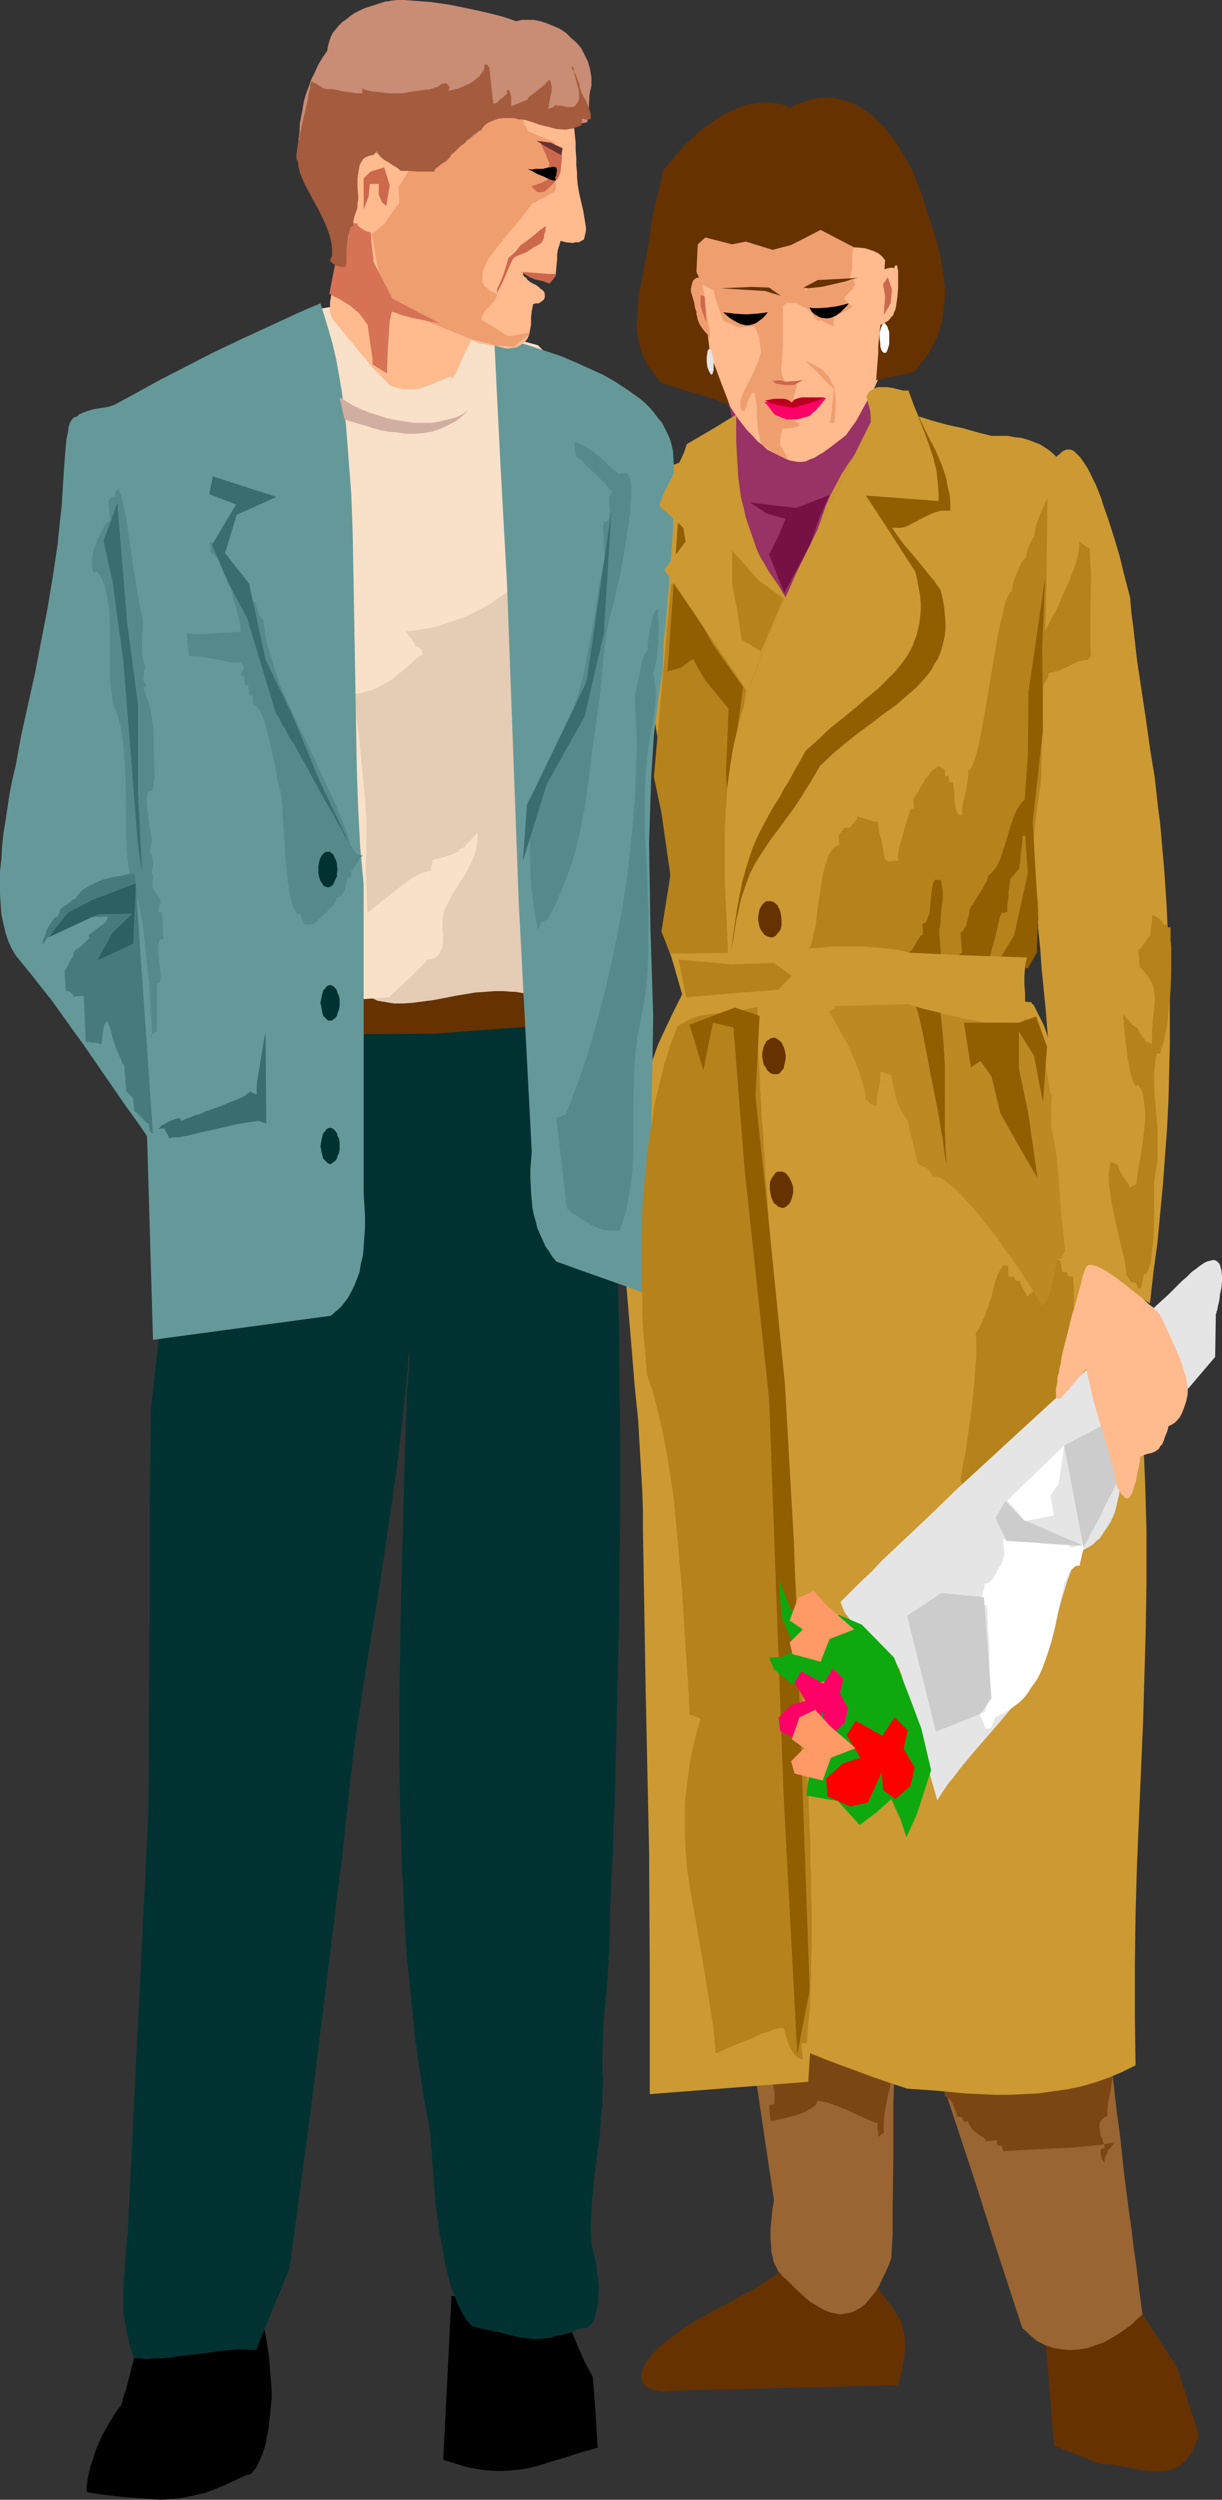 <?xml version="1.0" encoding="UTF-8" standalone="no"?>
<svg
   version="1.0"
   width="76.157mm"
   height="155.711mm"
   id="svg103"
   sodipodi:docname="Couple 11.wmf"
   xmlns:inkscape="http://www.inkscape.org/namespaces/inkscape"
   xmlns:sodipodi="http://sodipodi.sourceforge.net/DTD/sodipodi-0.dtd"
   xmlns="http://www.w3.org/2000/svg"
   xmlns:svg="http://www.w3.org/2000/svg">
  <rect width="100%" height="100%" fill="#333333" stroke="none"/>
  <sodipodi:namedview
     id="namedview103"
     pagecolor="#ffffff"
     bordercolor="#000000"
     borderopacity="0.25"
     inkscape:showpageshadow="2"
     inkscape:pageopacity="0.0"
     inkscape:pagecheckerboard="0"
     inkscape:deskcolor="#d1d1d1"
     inkscape:document-units="mm" />
  <defs
     id="defs1">
    <pattern
       id="WMFhbasepattern"
       patternUnits="userSpaceOnUse"
       width="6"
       height="6"
       x="0"
       y="0" />
  </defs>
  <path
     style="fill:#000000;fill-opacity:1;fill-rule:evenodd;stroke:none"
     d="m 132.848,545.208 1.778,3.555 1.455,3.555 1.616,3.717 0.97,1.778 0.97,1.778 0.646,8.403 0.485,8.241 -2.747,0.808 -2.747,0.808 -2.424,0.808 -2.263,0.646 -2.101,0.646 -2.101,0.646 -1.939,0.485 -1.939,0.323 -1.939,0.162 -1.939,0.162 h -2.101 l -2.101,-0.162 -2.263,-0.323 -2.424,-0.485 -2.586,-0.808 -2.747,-0.808 0.97,-19.229 0.97,-19.391 6.626,1.131 6.626,1.131 6.788,1.131 z"
     id="path1" />
  <path
     style="fill:#000000;fill-opacity:1;fill-rule:evenodd;stroke:none"
     d="m 32.97,550.864 -1.293,3.878 -0.97,3.878 -0.97,3.717 -0.646,1.939 -0.485,1.939 -0.808,0.97 -0.808,1.131 -0.646,1.131 -0.808,1.293 -1.455,2.585 -1.293,2.909 -0.97,2.909 -0.485,1.454 -0.323,1.293 -0.323,1.454 -0.162,1.293 -0.162,1.131 0.162,0.97 2.909,0.485 2.909,0.323 2.586,0.323 2.424,0.162 2.263,0.162 2.263,0.162 1.939,0.162 2.101,-0.162 2.101,-0.162 1.939,-0.323 2.101,-0.485 2.263,-0.485 2.101,-0.808 2.424,-0.97 2.424,-1.131 2.747,-1.293 h 0.162 0.323 l 0.323,-0.162 0.323,-0.162 0.323,-0.323 0.323,-0.485 0.485,-0.485 0.323,-0.646 0.323,-0.646 0.323,-0.808 0.485,-0.97 0.323,-0.97 0.323,-0.97 0.323,-1.293 0.162,-1.293 0.323,-1.293 0.162,-1.293 0.162,-1.616 0.162,-1.454 0.162,-1.616 L 64,564.438 v -1.778 l -0.162,-1.939 -0.162,-1.939 -0.162,-1.939 -0.162,-2.101 -0.323,-2.101 -0.323,-2.262 -0.485,-2.262 -0.485,-2.262 -0.646,-2.424 -0.646,-2.424 -3.232,1.131 -3.394,1.293 -7.111,2.585 -3.717,1.293 -3.556,1.293 -3.394,1.131 z"
     id="path2" />
  <path
     style="fill:#659999;fill-opacity:1;fill-rule:evenodd;stroke:none"
     d="M 18.101,98.086 17.455,98.247 16.97,98.732 16.485,99.54 16.162,100.51 16,101.802 l -0.323,1.454 -0.162,1.616 -0.162,1.939 -0.162,2.101 -0.162,2.262 -0.162,2.424 -0.162,2.585 -0.162,2.747 -0.323,2.909 -0.323,3.07 -0.323,3.232 -1.131,7.595 -1.293,7.756 -1.455,7.433 -1.455,7.595 -1.616,7.272 -1.616,7.272 -1.293,7.11 -0.808,3.393 -0.646,3.232 -0.485,3.232 -0.485,3.232 -0.485,3.07 -0.323,3.07 -0.162,2.909 L 0,205.221 v 2.585 2.585 l 0.162,2.585 0.162,2.262 0.485,2.262 0.485,2.101 0.646,1.939 0.808,1.778 0.97,1.616 1.293,1.616 2.263,2.747 2.263,2.909 2.586,3.232 2.424,3.393 2.424,3.393 2.586,3.555 5.01,7.272 5.01,7.272 2.586,3.555 2.424,3.555 2.424,3.393 2.424,3.07 2.263,3.07 2.263,2.747 -3.394,-36.035 -3.556,-36.035 -3.879,-56.88 -3.717,-56.718 -0.485,0.485 -0.646,0.323 -1.455,0.485 -1.455,0.485 -3.232,0.485 -1.616,0.485 -1.293,0.485 -0.646,0.323 z"
     id="path3" />
  <path
     style="fill:#003232;fill-opacity:1;fill-rule:evenodd;stroke:none"
     d="m 142.222,232.53 0.485,6.14 0.323,6.14 0.485,6.464 0.323,6.464 0.323,6.464 0.323,6.625 0.646,13.574 0.323,13.735 0.323,13.897 0.162,14.22 0.162,14.058 v 14.22 l -0.162,14.22 -0.162,14.058 -0.323,13.897 -0.323,13.735 -0.323,13.574 -0.323,6.464 -0.162,6.625 -0.323,6.302 -0.323,6.302 v 2.262 2.262 l -0.162,4.686 -0.323,4.686 -0.323,5.009 -0.485,4.848 -0.323,4.686 -0.162,4.686 v 2.262 2.262 l 0.162,2.747 -0.162,2.585 v 2.747 l -0.323,2.585 -0.323,4.848 -0.646,5.009 -0.646,4.848 -0.485,5.009 -0.162,2.585 -0.162,2.585 v 2.747 l 0.162,2.747 0.646,2.424 0.485,2.101 0.162,2.101 0.323,1.939 0.162,1.778 -0.162,1.616 v 1.616 l -0.323,1.293 -0.162,1.131 -0.323,1.131 -0.323,0.808 -0.485,0.808 -0.485,0.485 -0.485,0.323 -0.485,0.162 h -0.485 l -1.293,0.323 -0.97,0.485 -2.101,0.646 -1.778,0.323 -1.616,0.485 -1.455,0.162 -1.293,0.162 h -1.131 l -1.293,-0.162 -1.131,-0.162 -1.293,-0.162 -1.293,-0.323 -1.455,-0.323 -1.616,-0.485 -1.778,-0.323 -2.263,-0.485 -2.424,-0.646 -0.97,-0.97 -0.97,-1.454 -0.808,-1.454 -0.808,-1.778 -0.808,-2.101 -0.808,-2.262 -0.646,-2.585 -0.646,-2.585 -0.485,-3.07 -0.646,-3.232 -0.485,-3.393 -0.485,-3.717 -0.323,-3.878 -0.323,-4.363 -0.323,-4.363 -0.323,-4.525 -0.808,-4.363 -0.808,-4.201 -0.646,-4.525 -0.646,-4.525 -0.646,-4.525 -0.485,-4.686 -0.485,-4.686 -0.485,-4.848 -0.485,-4.848 -0.323,-4.848 -0.323,-5.171 -0.162,-5.009 -0.323,-5.171 -0.162,-5.333 -0.323,-10.665 -0.162,-10.988 v -11.311 l 0.162,-11.473 0.162,-11.796 0.323,-11.958 0.323,-12.281 0.323,-12.604 0.485,-12.766 v -1.454 L 96,326.252 l 0.323,-3.393 v -1.454 l 0.162,-1.293 v -0.485 -0.485 l -0.162,-0.323 v -0.162 l -0.646,7.433 -0.808,7.433 -0.808,7.272 -0.97,7.433 -2.101,14.705 -2.263,14.543 -2.424,14.705 -2.263,14.705 -0.97,7.272 -0.808,7.433 -0.808,7.433 -0.808,7.433 -7.596,61.405 -2.424,18.098 -2.424,18.098 -7.919,19.229 -1.455,-0.162 h -1.455 -1.616 l -1.778,0.162 -1.939,0.162 -1.939,0.323 -8.081,0.97 -2.101,0.323 -1.778,0.162 H 36.202 l -1.616,0.162 -1.616,-0.162 h -1.293 l -0.646,-1.616 -0.485,-1.454 -0.646,-2.909 -0.485,-2.909 -0.323,-1.454 v -1.616 -1.778 -1.778 -1.939 l 0.162,-1.939 0.162,-2.262 0.162,-2.262 0.162,-2.585 0.323,-2.585 4.848,-98.409 0.162,-12.281 v -11.958 l 0.162,-23.915 v -23.754 l 0.162,-11.958 0.162,-12.281 1.293,-11.635 1.293,-11.796 5.495,-47.669 1.455,-11.958 1.131,-11.635 5.495,-0.162 5.657,-0.323 5.818,-0.323 5.98,-0.162 6.141,-0.323 6.303,-0.323 12.606,-0.646 12.606,-0.485 6.303,-0.323 6.141,-0.323 5.98,-0.323 5.818,-0.162 5.657,-0.323 z"
     id="path4" />
  <path
     style="fill:#f9e0c9;fill-opacity:1;fill-rule:evenodd;stroke:none"
     d="m 54.303,85.482 -13.737,5.333 -2.909,28.117 -2.747,27.955 19.071,98.409 69.172,-11.15 8.242,-3.555 8.242,-3.555 2.747,-45.73 2.909,-45.892 -0.808,-18.421 -0.646,-18.583 -17.131,-17.129 -4.687,-1.293 -4.525,-1.293 -9.374,-2.747 -4.687,-1.293 -4.525,-1.131 -4.687,-0.808 -4.525,-0.646 -2.424,-0.162 -2.263,-0.162 -2.263,0.162 h -2.263 l -2.263,0.323 -2.101,0.323 -2.263,0.646 -2.263,0.646 -2.101,0.808 -2.263,0.97 -2.263,1.131 -2.101,1.454 -2.263,1.454 -2.101,1.778 -2.101,1.939 z"
     id="path5" />
  <path
     style="fill:#663200;fill-opacity:1;fill-rule:evenodd;stroke:none"
     d="m 126.545,232.53 -9.374,0.485 -9.212,0.485 -8.566,0.808 -9.535,-0.97 -9.535,-1.131 0.162,11.311 22.141,-0.162 14.545,-1.131 4.687,-0.323 4.525,-0.323 z"
     id="path6" />
  <path
     style="fill:#e5ccb5;fill-opacity:1;fill-rule:evenodd;stroke:none"
     d="m 120.727,138.484 -2.747,1.939 -2.586,1.778 -2.909,1.616 -3.071,1.454 -3.232,1.131 -3.394,1.131 -3.556,0.646 -1.778,0.323 -1.939,0.162 0.646,0.808 0.323,0.485 0.323,0.323 0.646,0.97 0.323,0.323 v 0.485 l 0.485,0.162 0.485,0.162 0.485,0.485 h 0.162 v 0 0.646 l 0.162,0.485 -1.939,1.454 -1.778,1.616 -1.778,1.454 -1.778,1.454 -1.939,1.131 -2.101,1.131 -1.131,0.323 -1.131,0.323 -1.131,0.323 -1.293,0.162 0.162,2.262 0.162,2.424 0.646,4.848 0.485,5.009 0.485,5.009 0.485,5.171 0.323,5.009 v 4.848 2.424 l -0.162,2.262 v 1.131 1.454 l 0.162,1.616 v 1.778 l 0.162,3.717 0.162,3.878 v 1.939 l -0.162,1.939 -0.162,1.778 -0.323,1.616 -0.485,1.454 -0.485,1.131 -0.646,0.97 -0.323,0.485 -0.485,0.323 0.162,1.616 0.323,1.616 0.323,1.454 0.162,1.293 h 0.485 l 0.485,-0.162 0.808,0.646 0.808,0.485 0.808,0.323 0.97,0.485 1.939,0.323 1.939,0.323 h 2.263 l 2.263,-0.162 2.424,-0.323 2.424,-0.323 2.586,-0.485 2.424,-0.485 4.848,-0.808 2.424,-0.162 2.101,-0.162 h 2.101 l 1.939,0.162 h 0.808 l 0.97,0.162 0.97,0.162 h 0.808 l 0.485,-0.646 -0.162,-1.939 0.162,-2.101 0.162,-1.939 0.162,-2.101 0.646,-4.04 0.97,-4.04 0.646,-4.201 0.646,-4.04 v -2.101 L 128,204.574 l -0.162,-2.101 -0.323,-1.939 -0.323,-2.262 -0.485,-2.262 -0.97,-4.686 -1.131,-4.848 -0.97,-5.009 -0.808,-5.009 -0.646,-5.009 -0.323,-2.585 v -2.424 -2.262 l 0.162,-2.424 0.162,-2.747 0.323,-2.747 0.485,-2.585 0.162,-2.747 v -2.424 l -0.162,-2.585 -0.323,-1.454 -0.323,-1.293 -0.485,-1.293 -0.485,-1.293 -0.646,-0.97 v 0 l -0.162,-0.162 -0.162,-0.323 0.162,-0.162 z"
     id="path7" />
  <path
     style="fill:#f9e0c9;fill-opacity:1;fill-rule:evenodd;stroke:none"
     d="m 83.717,216.532 0.97,-0.485 1.131,-0.646 0.97,-0.646 1.131,-0.97 2.263,-1.778 2.424,-1.939 2.263,-1.778 L 96,207.483 l 1.131,-0.808 1.131,-0.646 1.131,-0.485 1.131,-0.323 0.97,-0.162 v -0.646 l 0.323,-1.454 v -0.485 h 0.323 l 0.323,-0.162 0.808,-0.162 1.131,-0.323 0.97,-0.323 1.131,-0.323 0.97,-0.485 0.323,-0.162 0.323,-0.162 v -0.323 l 0.162,-0.162 0.485,-0.162 0.646,-0.323 0.485,-0.646 1.293,-1.293 0.485,-0.646 0.485,-0.485 0.323,-0.323 v 1.454 l -0.162,1.454 -0.162,1.131 -0.485,1.454 -0.485,1.131 -0.646,1.293 -1.293,2.424 -0.808,1.131 -0.646,1.131 -1.455,2.262 -1.131,2.262 -0.485,1.131 -0.323,1.293 -0.162,0.646 v 0.646 1.616 0.808 l 0.162,0.808 v 1.616 l -0.162,0.808 -0.162,0.808 -0.323,0.646 -0.323,0.646 -0.485,0.485 -0.646,0.485 -0.646,0.162 -0.97,0.162 -0.162,0.162 -0.162,0.323 -0.485,0.485 -0.485,0.485 -0.646,0.646 -0.646,0.646 -1.616,1.616 -1.616,1.454 -1.455,1.293 -0.162,0.323 -0.485,0.323 -0.485,0.485 -0.323,0.323 -0.323,0.323 -9.051,0.646 v -1.778 -1.778 l 0.485,-3.717 0.162,-1.778 0.162,-1.939 0.162,-1.616 v -1.616 -0.162 l 0.162,-0.162 0.162,-0.485 v -0.323 h 0.162 l 0.162,-0.162 0.323,-0.485 v -0.646 -0.646 l -0.162,-0.646 -0.162,-0.646 -0.162,-0.323 h -0.162 z"
     id="path8" />
  <path
     style="fill:#cc9932;fill-opacity:1;fill-rule:evenodd;stroke:none"
     d="m 205.737,95.339 3.232,0.808 3.394,0.808 3.717,0.97 3.556,1.131 3.556,0.97 3.717,0.808 3.394,0.97 3.232,0.808 h 1.939 1.939 l 1.616,0.323 1.616,0.162 1.616,0.485 1.293,0.485 1.293,0.485 1.293,0.808 0.97,0.646 0.97,0.808 0.97,0.97 0.808,0.97 0.646,0.97 0.646,1.131 0.485,1.131 0.646,1.131 0.646,2.585 0.646,2.585 0.323,2.747 v 2.747 l 0.162,2.909 -0.162,2.909 -0.162,2.747 -0.162,2.747 -2.747,65.121 -0.323,1.293 -0.162,1.293 -0.485,1.131 -0.323,0.808 -0.97,1.778 -0.97,1.454 -0.808,1.454 -0.97,1.778 -0.485,0.97 -0.323,0.97 -0.162,1.131 -0.323,1.454 -6.141,9.372 -5.333,0.646 -5.01,0.808 -5.01,0.646 -4.687,0.646 -4.687,0.646 -4.525,0.485 -4.364,0.485 -4.525,0.323 -4.364,0.323 -4.364,0.162 -4.525,-0.162 -4.525,-0.162 -4.687,-0.323 -4.848,-0.646 -5.01,-0.808 -5.172,-1.131 -1.293,-0.808 -1.131,-0.97 -0.808,-0.808 -0.808,-0.97 -0.646,-1.131 -0.323,-1.293 -0.323,-1.293 -0.323,-1.616 v -1.616 -1.939 l 0.162,-2.101 0.162,-2.424 0.323,-2.585 0.323,-2.909 0.323,-1.616 0.162,-1.778 0.162,-1.778 0.323,-1.778 -8.889,-51.548 -0.808,-2.424 -0.646,-2.747 -1.131,-5.656 -0.97,-5.494 -0.646,-2.747 -0.646,-2.585 0.646,-1.616 0.808,-1.616 0.808,-1.454 0.808,-1.454 0.808,-1.131 0.808,-1.131 0.808,-0.97 0.808,-0.97 1.778,-1.616 1.778,-1.293 1.778,-0.97 1.778,-0.808 3.717,-1.293 3.556,-1.293 1.616,-0.646 1.778,-0.808 1.778,-1.131 1.616,-1.293 2.263,-0.485 2.263,-0.485 4.202,-0.97 4.04,-0.97 3.717,-0.97 3.879,-0.97 3.879,-0.97 4.202,-0.97 2.263,-0.323 z"
     id="path9" />
  <path
     style="fill:#993265;fill-opacity:1;fill-rule:evenodd;stroke:none"
     d="m 205.737,85.805 -0.323,1.778 -0.323,1.454 -0.162,1.454 -0.162,1.293 -0.162,1.131 v 1.131 0.97 l 0.162,0.808 0.162,0.808 0.162,0.646 0.323,0.646 0.323,0.646 0.97,0.97 1.131,0.97 -2.424,2.101 -2.101,2.101 -1.939,2.262 -1.616,2.262 -1.455,2.262 -1.293,2.424 -1.293,2.424 -1.131,2.585 -0.97,2.747 -0.97,2.747 -0.97,2.747 -0.97,3.07 -0.97,3.07 -1.131,3.232 -1.131,3.232 -1.293,3.555 -0.808,-2.101 -1.131,-1.939 -0.97,-1.616 -1.131,-1.616 -1.131,-1.616 -0.97,-1.778 -1.131,-1.778 -0.97,-2.101 -0.97,-1.454 -1.131,-1.616 -0.97,-1.939 -0.97,-1.939 -0.808,-1.939 -0.485,-1.778 -0.323,-0.97 v -0.808 -0.808 l 0.162,-0.646 0.162,-2.262 0.323,-2.424 v -2.585 l 0.162,-2.747 -0.162,-2.909 -0.323,-2.747 -0.646,-2.909 -0.485,-1.293 -0.323,-1.293 2.263,-0.646 2.424,-0.485 4.364,-0.97 4.202,-0.97 8.081,-1.778 4.202,-0.808 4.525,-1.131 2.263,-0.485 z"
     id="path10" />
  <path
     style="fill:#663200;fill-opacity:1;fill-rule:evenodd;stroke:none"
     d="m 265.05,538.583 12.283,18.906 5.01,15.674 -0.323,1.293 -0.485,1.131 -0.485,0.97 -0.485,0.97 -0.646,0.808 -0.485,0.808 -0.646,0.485 -0.646,0.646 -0.646,0.485 -0.646,0.323 -1.455,0.485 -1.455,0.162 -1.616,0.162 -1.616,-0.162 -1.616,-0.162 -3.394,-0.646 -3.394,-0.646 -1.616,-0.162 h -1.455 l -10.99,-4.363 -1.131,-14.382 -1.131,-14.543 9.535,-4.04 z"
     id="path11" />
  <path
     style="fill:#663200;fill-opacity:1;fill-rule:evenodd;stroke:none"
     d="m 201.374,530.504 0.808,1.293 0.808,1.454 0.808,1.131 0.646,1.131 1.455,1.939 1.455,1.939 1.131,1.616 1.131,1.454 0.97,1.293 0.808,1.454 0.808,1.293 0.485,1.616 0.323,1.454 0.162,1.778 v 0.97 1.131 l -0.162,1.131 -0.162,1.131 -0.162,1.293 -0.323,1.454 -0.323,1.454 -0.485,1.616 -26.505,0.646 -26.667,0.646 -0.97,0.162 h -1.778 l -0.808,-0.162 -0.646,-0.162 -0.646,-0.162 -0.97,-0.323 -0.808,-0.646 -0.485,-0.646 -0.162,-0.808 v -0.97 l 0.162,-0.97 0.323,-0.97 0.646,-1.131 0.808,-0.97 0.808,-1.131 1.131,-1.131 1.131,-0.97 1.455,-1.131 3.232,-2.424 3.394,-2.101 3.394,-1.939 3.556,-1.778 3.394,-1.939 3.394,-1.778 3.394,-2.262 3.394,-2.262 1.131,-0.485 0.97,-0.485 2.101,-0.485 2.101,-0.323 4.04,-0.323 2.263,-0.323 1.939,-0.485 1.131,-0.323 z"
     id="path12" />
  <path
     style="fill:#996532;fill-opacity:1;fill-rule:evenodd;stroke:none"
     d="m 176.808,481.057 5.495,37.004 -0.323,1.778 -0.162,1.616 -0.162,1.616 -0.162,1.616 v 2.747 l 0.162,1.293 v 1.293 l 0.323,1.131 0.162,0.97 0.323,0.97 0.485,0.808 0.323,0.808 0.646,0.646 0.485,0.646 0.646,0.485 2.747,2.747 1.455,1.293 1.455,1.293 1.616,0.97 1.616,0.97 1.616,0.646 1.616,0.323 0.808,0.162 0.808,-0.162 0.97,-0.162 0.808,-0.162 0.808,-0.323 0.808,-0.485 0.808,-0.485 0.808,-0.646 0.808,-0.97 0.808,-0.97 0.808,-0.97 0.808,-1.293 0.646,-1.454 0.808,-1.616 0.808,-1.778 0.646,-1.778 0.323,-5.817 v -5.817 l 0.162,-11.958 v -11.958 l 0.162,-5.817 0.162,-5.656 -16.97,-1.778 z"
     id="path13" />
  <path
     style="fill:#996532;fill-opacity:1;fill-rule:evenodd;stroke:none"
     d="m 260.687,477.502 0.485,3.717 0.485,3.878 0.485,4.04 0.485,4.201 0.485,4.363 0.646,4.525 0.97,9.049 1.131,8.888 0.646,4.525 0.485,4.201 0.646,4.363 0.485,4.04 0.485,3.878 0.485,3.717 -1.293,1.131 -1.293,1.293 -1.616,1.131 -1.616,1.131 -1.616,0.97 -1.778,0.97 -1.939,0.646 -1.778,0.646 -2.101,0.323 -1.939,0.162 -1.939,-0.162 -1.939,-0.323 -1.939,-0.646 -0.97,-0.485 -0.97,-0.485 -0.808,-0.646 -0.97,-0.808 -0.808,-0.808 -0.97,-0.808 -5.657,-17.29 -5.495,-17.29 L 224,496.408 l -5.657,-17.29 2.909,0.162 2.747,0.162 2.747,-0.162 h 2.586 l 5.172,-0.485 5.01,-0.485 5.01,-0.485 5.172,-0.485 h 2.586 2.747 2.747 z"
     id="path14" />
  <path
     style="fill:#ffba8e;fill-opacity:1;fill-rule:evenodd;stroke:none"
     d="m 209.455,60.597 0.323,1.616 0.162,1.616 0.162,3.393 -0.162,3.393 -0.323,3.393 -1.131,6.787 -0.485,3.555 -0.485,3.555 -1.778,3.878 -2.101,3.717 -1.939,3.555 -2.424,3.393 -0.808,0.646 -0.646,0.485 -1.455,1.131 -1.293,0.97 -1.131,0.808 -1.131,0.646 -0.97,0.646 -0.97,0.323 -0.97,0.485 -0.97,0.162 h -0.97 l -0.97,-0.162 -0.97,-0.162 -1.131,-0.485 -1.293,-0.646 -1.293,-0.646 -1.616,-0.808 -0.97,-0.97 -1.293,-0.97 -1.131,-1.293 -1.293,-1.293 -1.131,-1.454 -1.131,-1.454 -0.97,-1.454 -0.808,-1.293 -0.646,-1.778 -0.646,-1.454 -1.131,-2.747 -1.131,-2.747 -0.646,-1.454 -0.646,-1.778 -1.455,-7.756 -0.646,-3.878 -0.808,-3.878 v -0.97 l 0.162,-0.97 V 65.121 51.871 50.74 l 0.162,-0.97 v -0.97 l 2.909,-0.485 2.747,-0.323 2.909,-0.323 2.909,-0.162 5.657,-0.162 h 5.98 5.657 l 5.98,-0.162 2.747,-0.162 2.909,-0.323 2.909,-0.323 2.747,-0.485 -0.485,7.272 z"
     id="path15" />
  <path
     style="fill:#7a4714;fill-opacity:1;fill-rule:evenodd;stroke:none"
     d="m 262.626,504.326 -3.394,0.646 -3.394,0.323 -3.394,0.323 -3.556,0.162 -3.232,0.162 -3.394,0.162 -3.071,0.162 -2.909,0.162 -0.162,-0.485 v -0.323 l -0.162,-0.323 -0.162,-0.162 h -0.323 -0.323 l -0.162,-0.162 -0.162,-0.323 v -0.323 -0.485 l -1.293,0.162 -1.293,0.162 v 0 l -0.162,-0.485 -0.485,-0.485 -0.646,-0.323 -0.808,-0.646 -0.646,-0.485 -0.646,-0.646 -0.485,-0.808 -0.162,-0.323 -0.162,-0.485 h -0.646 l -0.485,-0.162 v -0.162 l -0.162,-0.162 v -0.323 l -0.162,-0.162 -0.323,-0.162 h -0.808 l -0.162,-0.646 -0.162,-0.646 -0.646,-1.616 -0.485,-0.808 -0.485,-0.485 -0.485,-0.485 -0.485,-0.162 -0.323,-5.009 0.485,0.485 0.646,0.323 1.455,0.646 1.616,0.646 1.939,0.323 2.101,0.323 2.101,0.323 2.263,0.162 h 2.424 4.687 2.424 l 2.263,-0.162 2.101,-0.162 h 1.939 l 1.778,-0.162 1.455,-0.162 0.162,-0.485 0.485,-0.485 0.485,-0.485 0.646,-0.646 1.293,-0.97 0.323,-0.485 0.162,-0.485 0.323,-0.162 0.485,-0.162 0.485,-0.162 0.646,-0.323 1.455,-0.485 1.293,-0.646 0.646,-0.323 0.485,-0.162 0.323,-0.162 h 0.162 l -0.162,0.162 -0.485,0.323 -0.323,0.162 -0.485,0.323 v 1.454 l -0.162,1.616 -0.485,3.232 -0.646,3.393 -0.162,1.616 v 1.454 l -0.646,0.323 -0.485,0.323 -0.323,0.323 -0.323,0.485 v 0.485 l -0.162,0.485 0.162,0.97 0.162,1.131 0.485,0.97 0.323,1.131 0.162,0.97 h -0.323 l -0.485,0.162 -0.162,0.162 v 0.323 0.646 l 0.162,0.646 0.162,0.646 0.485,0.646 0.162,0.323 0.162,0.162 v 0 0 l -0.162,-0.162 v -0.323 -0.646 l 0.162,-0.646 0.162,-0.323 0.323,-0.485 0.162,-0.646 0.485,-0.485 0.485,-0.646 z"
     id="path16" />
  <path
     style="fill:#7a4714;fill-opacity:1;fill-rule:evenodd;stroke:none"
     d="m 206.707,499.801 -0.808,-0.162 -0.808,-0.323 -1.778,-0.808 -3.879,-1.778 -1.939,-0.808 -1.778,-0.646 -0.97,-0.323 -0.808,-0.162 -0.808,-0.162 h -0.646 l -0.162,0.485 -0.162,0.485 -0.485,0.323 -0.646,0.485 -0.646,0.323 -0.808,0.485 -1.616,0.646 -1.939,0.485 -1.778,0.485 -0.97,0.162 -0.646,0.162 -0.646,0.162 h -0.485 l -0.323,-3.717 1.131,-0.162 0.162,-0.485 v -0.646 -0.808 -0.646 l -0.323,-1.778 -0.485,-1.939 -0.485,-1.778 -0.485,-1.778 -0.323,-1.454 -0.162,-0.646 -0.162,-0.485 1.939,-0.323 1.778,-0.323 3.556,-1.131 1.778,-0.646 1.616,-0.485 1.616,-0.485 1.455,-0.162 v -0.97 l 0.808,-1.939 v -0.97 l 1.293,-0.162 h 1.293 l 0.323,0.97 0.485,0.808 0.485,0.97 0.162,0.485 v 0.323 h 0.485 l 0.485,0.162 0.485,0.323 0.323,0.162 0.485,0.485 0.162,0.323 0.323,0.485 v 0.323 h 0.485 l 0.646,0.162 2.747,0.646 0.646,0.162 h 0.646 l 0.162,0.485 0.323,0.485 0.485,0.323 0.646,0.323 1.293,0.485 0.485,0.162 h 0.485 v 1.939 l -0.162,2.101 -0.485,2.101 -0.485,2.262 -0.485,2.262 -0.485,2.424 -0.162,2.424 v 2.262 l -0.485,0.162 -0.323,0.323 -0.162,0.162 -0.162,0.162 -0.162,-0.162 v -0.162 -0.323 -0.485 l -0.162,-0.485 v -0.646 z"
     id="path17" />
  <path
     style="fill:#ef9e70;fill-opacity:1;fill-rule:evenodd;stroke:none"
     d="m 201.212,65.606 -0.97,0.323 -0.97,0.162 -1.939,0.323 -1.778,0.162 -0.97,0.162 -0.97,0.323 -1.778,0.323 -0.808,0.323 h -0.808 l -0.323,0.646 -0.323,0.485 -0.162,0.646 v 0.485 0.485 0.646 l 0.323,0.485 0.323,0.485 1.131,1.616 0.97,1.454 0.485,0.323 h 0.485 0.485 l 0.485,0.323 0.485,0.162 0.485,0.323 0.646,0.323 0.646,0.162 v -0.97 l 0.162,-1.131 2.101,-1.131 2.101,-1.293 -0.97,-0.97 -0.97,-0.808 0.162,-0.323 0.323,-0.485 0.646,-0.646 0.808,-0.808 0.323,-0.323 v -0.323 l 0.162,-0.323 0.162,-0.323 -0.323,-0.646 v -0.323 z"
     id="path18" />
  <path
     style="fill:#ef9e70;fill-opacity:1;fill-rule:evenodd;stroke:none"
     d="m 182.788,68.676 1.616,2.262 v 4.363 5.656 l -0.162,2.909 -0.162,2.909 v 0.485 0.485 l 0.162,0.646 0.323,0.646 0.323,0.808 v 0.162 l 0.323,0.162 h 0.162 0.485 0.323 l 0.485,-0.162 h 0.485 0.646 l -0.162,0.485 v 0.646 l -0.485,1.616 -0.323,1.454 -0.162,0.646 v 0.485 l -6.303,-0.808 v 0 l 0.162,0.323 0.646,0.808 0.162,0.323 0.323,0.323 v 0.162 h 0.162 l 1.131,0.485 1.131,0.646 0.97,0.485 1.293,0.646 0.646,0.162 0.485,0.323 0.323,0.162 0.162,0.162 0.323,0.162 v 0.162 0.162 0.162 l -0.323,0.162 -0.162,0.162 h -0.323 l -0.485,0.162 -1.131,0.162 h -1.455 l -0.323,0.97 -0.162,0.646 v 0.646 l -0.162,0.323 v 0.808 0.485 l 0.162,0.485 0.485,0.485 0.162,0.485 0.323,0.485 0.323,0.646 0.323,0.808 -1.616,-0.646 -1.455,-0.808 -0.808,-0.485 -0.646,-0.485 -1.616,-1.131 -0.323,-0.808 -0.162,-1.131 -0.323,-1.131 -0.162,-1.454 -0.162,-2.747 v -1.293 l -0.162,-1.293 -0.162,-0.97 -0.162,-0.808 v -0.162 l -0.162,-0.323 h -0.162 v 0 h -0.162 l -0.323,0.323 -0.162,0.323 -0.162,0.485 -0.323,0.485 -0.323,0.808 -0.162,0.97 -0.485,0.97 -0.485,-0.162 -0.323,-0.323 -0.162,-0.485 v -0.646 -0.646 l 0.162,-0.646 0.646,-1.616 1.616,-3.232 0.323,-0.646 0.323,-0.646 0.323,-0.646 0.162,-0.485 0.323,-0.646 0.323,-0.808 0.162,-0.646 0.162,-0.485 0.323,-0.808 V 82.411 l -0.162,-1.131 -0.162,-0.808 v -0.808 l -1.131,-2.909 -3.717,0.323 -3.717,-1.616 -0.323,-0.97 -1.455,-4.04 -0.485,-2.424 6.465,-0.485 z"
     id="path19" />
  <path
     style="fill:#ef9e70;fill-opacity:1;fill-rule:evenodd;stroke:none"
     d="m 189.737,84.997 0.646,0.646 0.485,0.485 1.293,1.131 1.131,1.131 0.485,0.646 0.646,0.646 0.323,0.323 0.323,0.323 0.485,0.485 0.485,0.323 0.323,0.323 0.323,0.323 -0.323,-0.808 -0.808,-1.616 -0.485,-0.808 -0.808,-0.808 -0.323,-0.485 -0.646,-0.485 -0.646,-0.323 -0.808,-0.485 -0.97,-0.485 z"
     id="path20" />
  <path
     style="fill:#ff0066;fill-opacity:1;fill-rule:evenodd;stroke:none"
     d="m 194.586,93.723 h -1.293 -1.131 l -1.131,-0.162 -1.131,0.162 h -0.97 l -0.97,0.323 -0.808,0.323 -0.646,0.323 -0.808,-0.162 -0.97,-0.162 h -0.808 -0.808 l -0.808,0.162 h -0.646 l -1.616,0.162 0.808,0.808 0.485,0.646 0.485,0.646 0.646,0.808 1.131,0.485 0.808,0.323 0.97,0.323 h 0.97 1.131 l 0.97,-0.162 1.131,-0.323 1.131,-0.323 0.808,-0.808 0.646,-0.485 0.485,-0.646 0.485,-0.485 0.646,-0.808 z"
     id="path21" />
  <path
     style="fill:#ba0021;fill-opacity:1;fill-rule:evenodd;stroke:none"
     d="m 194.263,93.561 -1.939,0.808 -1.939,0.646 -1.778,0.485 -0.97,0.323 -0.646,0.162 -1.616,-0.162 -1.616,-0.323 -1.778,-0.485 -1.778,-0.646 0.485,-0.162 0.808,-0.162 0.97,-0.162 h 1.131 0.97 l 0.808,0.162 0.646,0.323 0.323,0.323 0.162,0.162 0.323,-0.485 0.323,-0.323 0.485,-0.162 0.485,-0.162 0.646,-0.162 h 0.97 2.909 0.485 0.323 0.485 z"
     id="path22" />
  <path
     style="fill:#000000;fill-opacity:1;fill-rule:evenodd;stroke:none"
     d="m 199.919,71.423 -1.293,0.323 -1.293,0.323 -2.263,0.323 -2.263,0.162 h -1.131 l -1.293,-0.162 0.485,0.646 0.485,0.485 0.485,0.485 0.646,0.323 0.485,0.323 0.485,0.162 1.293,0.162 0.97,-0.162 1.131,-0.485 1.131,-0.808 0.97,-0.97 0.485,-0.485 z"
     id="path23" />
  <path
     style="fill:#000000;fill-opacity:1;fill-rule:evenodd;stroke:none"
     d="m 180.848,73.524 -1.293,0.162 -1.293,0.162 -2.586,0.162 -2.586,-0.162 -1.293,-0.162 -1.455,-0.162 1.455,1.293 1.293,0.808 1.293,0.646 0.646,0.162 0.646,0.162 h 0.646 l 0.646,-0.162 0.646,-0.162 0.646,-0.323 0.646,-0.485 0.646,-0.485 0.646,-0.646 z"
     id="path24" />
  <path
     style="fill:#ef9e70;fill-opacity:1;fill-rule:evenodd;stroke:none"
     d="m 196.525,91.137 -0.97,8.564 0.97,-0.162 0.162,-1.454 0.162,-3.717 z"
     id="path25" />
  <path
     style="fill:#cc684c;fill-opacity:1;fill-rule:evenodd;stroke:none"
     d="m 187.636,89.683 -2.263,0.162 h -0.485 l -1.131,-0.323 -1.939,0.162 0.97,0.646 2.263,0.323 h 1.939 l 2.101,-1.131 1.131,-0.162 z"
     id="path26" />
  <path
     style="fill:#663200;fill-opacity:1;fill-rule:evenodd;stroke:none"
     d="m 218.182,49.447 0.97,2.585 0.808,2.747 0.808,2.585 0.646,2.585 0.485,2.585 0.323,2.424 0.323,2.424 v 2.424 l -0.162,2.424 -0.323,2.262 -0.485,2.424 -0.808,2.262 -0.97,2.101 -1.293,2.262 -1.455,1.939 -1.778,2.101 -4.525,0.97 -4.364,0.97 0.162,-2.262 0.162,-2.101 0.162,-1.939 v -1.778 l 0.162,-1.616 0.162,-1.616 0.323,-2.909 0.162,-2.747 0.162,-1.616 L 208,69.323 v -1.778 l 0.162,-1.939 0.162,-2.101 0.162,-2.262 -0.808,-0.97 -0.808,-0.646 -0.97,-0.485 -0.97,-0.323 -0.97,-0.323 -1.131,-0.162 -2.424,-0.162 -8.566,-2.424 -2.747,2.101 -2.909,2.101 -7.111,1.778 -3.232,-2.909 -3.071,0.323 -0.485,0.323 -0.323,0.162 h -0.485 l -0.485,-0.162 -0.97,-0.485 -0.97,-0.808 -1.131,-0.808 -0.97,-0.485 -0.485,-0.162 h -0.485 l -0.323,0.162 -0.485,0.323 -0.162,6.787 2.263,19.553 1.293,3.07 1.131,3.07 1.131,2.909 0.97,2.747 -1.778,-0.646 -1.939,-0.808 -4.364,-1.293 -4.364,-1.293 -1.939,-0.646 -1.778,-0.646 -0.808,-0.97 -0.808,-1.131 -0.808,-0.97 -0.646,-0.97 -0.97,-2.101 -0.808,-1.939 -0.485,-2.101 -0.323,-2.101 v -2.101 l 0.162,-2.262 0.162,-2.262 0.323,-2.424 0.485,-2.424 0.485,-2.424 0.485,-2.747 0.485,-2.585 0.485,-2.909 0.323,-2.909 0.323,-1.778 0.323,-1.616 0.646,-2.747 0.808,-2.909 0.323,-1.616 0.323,-1.778 1.616,-1.939 1.616,-1.939 1.616,-1.939 1.939,-1.778 1.778,-1.616 1.939,-1.454 1.939,-1.454 1.939,-1.131 1.939,-0.97 1.939,-0.808 2.101,-0.646 1.939,-0.323 1.939,-0.162 1.939,0.162 1.939,0.323 1.939,0.808 1.455,-0.808 1.455,-0.485 1.455,-0.485 1.455,-0.323 1.293,-0.162 1.455,-0.162 1.293,0.162 1.293,0.162 1.293,0.323 1.131,0.323 1.293,0.485 1.131,0.646 1.131,0.646 1.131,0.808 1.131,0.808 0.97,0.97 1.939,1.939 1.939,2.424 1.616,2.424 1.616,2.747 1.455,2.747 1.131,2.909 1.131,2.909 z"
     id="path27" />
  <path
     style="fill:#ffba8e;fill-opacity:1;fill-rule:evenodd;stroke:none"
     d="m 207.192,63.344 0.323,0.162 H 208 l 0.97,-0.323 0.97,-0.162 h 0.323 l 0.323,0.162 0.162,-0.485 0.162,-0.162 0.162,-0.162 0.162,0.162 0.162,0.162 v 0.485 l 0.162,0.485 v 0.646 0.646 0.808 1.939 l -0.162,2.101 -0.323,2.262 -0.162,0.808 -0.323,0.646 -0.162,0.646 -0.485,0.485 -0.646,0.808 -0.808,0.485 -0.97,0.485 -0.808,0.646 -0.808,0.646 -0.162,0.323 -0.323,0.485 v -0.162 -0.485 l 0.162,-0.808 v -0.97 l 0.162,-1.131 0.162,-1.293 0.162,-2.747 0.323,-2.909 0.162,-1.293 0.162,-1.131 0.162,-0.97 v -0.646 l 0.162,-0.485 v -0.162 z"
     id="path28" />
  <path
     style="fill:#ef9e70;fill-opacity:1;fill-rule:evenodd;stroke:none"
     d="m 165.333,65.121 -0.646,0.162 -0.646,0.162 -0.485,0.323 -0.323,0.323 -0.162,0.485 -0.162,0.646 -0.162,0.646 v 0.808 l 0.485,1.616 0.323,1.131 0.162,1.131 0.323,0.808 v 0.646 l 0.162,0.485 0.162,0.808 0.323,0.808 0.162,0.323 0.323,0.485 0.323,0.485 0.485,0.646 0.646,0.646 0.646,0.97 -0.162,-2.101 -0.323,-1.778 -0.485,-3.393 -0.485,-3.393 -0.323,-1.778 z"
     id="path29" />
  <path
     style="fill:#cc9932;fill-opacity:1;fill-rule:evenodd;stroke:none"
     d="m 242.909,235.923 0.162,0.323 0.485,0.485 0.323,0.646 0.323,0.646 0.485,0.97 0.485,0.97 0.646,1.293 0.485,1.293 0.485,1.454 0.646,1.454 0.646,1.778 0.808,1.778 0.646,1.939 0.646,2.101 0.808,2.101 0.646,2.101 0.808,2.424 0.808,2.424 0.808,2.424 0.808,2.585 1.778,5.494 1.778,5.494 1.616,5.979 1.778,6.14 1.778,6.302 1.778,6.302 0.97,5.979 0.646,5.817 0.808,5.817 0.485,5.817 0.485,5.817 0.485,5.817 0.485,11.311 0.323,11.311 v 11.311 l -0.162,11.15 -0.323,11.311 -0.323,11.15 -0.485,11.311 -0.485,11.311 -0.485,11.473 -0.323,11.311 -0.162,11.635 v 11.796 l 0.162,11.958 -3.232,1.616 -3.071,1.293 -3.232,1.131 -3.394,0.97 -3.232,0.646 -3.394,0.485 -3.394,0.485 -3.394,0.162 -3.394,0.162 h -3.394 l -6.949,-0.323 -6.788,-0.646 -6.949,-0.485 -4.364,-1.454 -4.202,-1.454 -3.879,-1.454 -3.556,-1.293 -3.394,-1.293 -3.232,-1.293 -2.747,-1.131 -2.747,-1.131 -2.424,-0.97 -2.263,-0.97 -2.101,-0.97 -1.778,-0.97 -1.778,-0.646 -1.455,-0.808 -1.455,-0.646 -1.293,-0.485 -1.131,-0.646 -0.97,-0.323 -0.808,-0.323 -0.808,-0.323 -0.808,-0.162 h -0.646 -0.485 -0.485 l -0.485,0.162 -0.323,0.323 -0.485,0.323 -0.323,0.485 -0.485,0.646 -0.323,0.646 -0.323,0.808 -0.485,0.808 1.293,-7.918 1.131,-7.756 0.808,-7.756 0.808,-7.756 0.485,-7.756 0.323,-7.595 0.323,-7.595 0.162,-7.595 v -7.595 l -0.162,-7.433 -0.162,-15.028 -0.646,-14.866 -0.97,-29.894 -0.323,-14.866 v -7.595 -7.595 l 0.162,-7.595 0.162,-7.595 0.323,-7.756 0.646,-7.756 0.646,-7.756 0.808,-7.918 1.131,-7.918 1.293,-7.918 1.455,-8.08 1.616,-8.08 h 0.808 0.808 1.293 l 1.455,0.162 h 1.778 l 1.939,0.162 h 2.263 l 2.424,0.162 h 2.586 l 2.747,0.162 2.747,0.162 6.141,0.323 6.141,0.162 6.303,0.323 6.303,0.323 2.909,0.162 2.909,0.162 2.747,0.162 2.747,0.162 2.424,0.162 2.263,0.162 1.939,0.162 1.939,0.162 1.455,0.162 1.293,0.162 0.97,0.162 z"
     id="path30" />
  <path
     style="fill:#b5821c;fill-opacity:1;fill-rule:evenodd;stroke:none"
     d="m 248.727,297.004 -0.162,0.162 -0.162,0.162 -0.162,0.485 -0.485,0.485 -0.323,0.646 -0.646,0.646 -0.97,1.454 -1.293,1.454 -1.131,1.454 -0.485,0.485 -0.485,0.323 -0.323,0.323 -0.323,0.162 v -0.485 l -0.323,-0.485 -0.485,-0.97 -0.485,-0.808 -0.162,-0.485 v -0.485 h -0.808 l -0.323,-0.162 -0.162,-0.162 v -0.162 l -0.162,-0.323 v -0.162 h -0.485 -0.808 l -0.162,-2.585 h -1.131 l -0.485,0.646 -0.323,0.646 -0.485,0.808 -0.323,0.97 -0.646,2.101 -0.485,2.262 -0.808,2.262 -0.808,2.262 -0.97,2.101 -0.485,0.97 -0.646,0.808 0.162,1.454 v 1.778 1.939 l -0.162,2.101 -0.162,2.101 -0.162,2.424 -0.485,4.848 -0.646,4.848 -0.646,4.686 -0.323,2.262 -0.485,2.101 -0.323,1.939 -0.323,1.778 v 0.485 l 0.323,0.646 0.485,1.454 0.646,1.778 0.162,0.97 0.162,0.97 2.747,2.262 0.97,-0.162 0.97,-0.323 0.97,-0.323 1.131,-0.485 1.939,-1.293 2.101,-1.293 2.101,-1.293 0.808,-0.646 0.808,-0.485 0.808,-0.485 0.808,-0.485 0.485,-0.162 0.485,-0.162 0.162,-0.162 v -0.323 l 0.485,-0.808 0.485,-0.808 0.808,-0.97 0.646,-0.808 0.808,-0.808 0.646,-0.485 0.485,-0.162 h 0.162 l -0.162,-2.262 0.162,-2.262 v -2.424 l 0.162,-2.585 0.162,-1.454 0.162,-1.293 0.323,-2.747 0.808,-5.656 0.646,-5.817 0.646,-5.656 0.162,-2.909 v -2.747 -2.747 l -0.162,-2.585 h -0.646 l -0.485,-0.162 -0.162,-0.162 v -0.323 -0.162 l -0.162,-0.162 -0.485,-0.162 h -0.323 -0.323 l -0.162,-0.97 -0.162,-1.131 -0.162,-0.485 -0.323,-0.162 h -0.323 l -0.162,0.162 z"
     id="path31" />
  <path
     style="fill:#e5e5e5;fill-opacity:1;fill-rule:evenodd;stroke:none"
     d="m 279.596,300.559 -1.293,1.131 -1.455,1.454 -1.616,1.616 -1.778,1.616 -1.939,1.778 -2.101,1.939 -2.263,2.101 -2.263,2.101 -2.424,2.262 -2.586,2.262 -2.586,2.424 -2.747,2.585 -2.747,2.585 -2.909,2.585 -5.818,5.332 -5.98,5.494 -12.121,11.15 -5.818,5.656 -5.818,5.494 -2.747,2.585 -2.747,2.585 -2.586,2.747 -2.586,2.424 -2.424,2.424 -2.263,2.262 0.485,1.293 0.485,1.131 0.808,1.131 0.97,1.131 0.97,0.97 1.131,0.97 2.263,1.939 2.263,1.939 1.131,0.97 1.131,0.97 0.808,1.131 0.808,1.131 0.646,1.131 0.485,1.293 4.202,14.866 4.202,14.705 1.131,-1.778 1.293,-1.939 1.455,-1.778 1.455,-1.939 3.071,-3.717 3.232,-3.717 3.232,-3.717 3.071,-3.717 1.455,-1.939 1.293,-1.778 1.293,-1.939 1.131,-1.778 0.97,-1.939 0.808,-1.778 0.808,-1.778 0.646,-1.778 1.131,-3.555 0.97,-3.555 0.97,-3.555 1.131,-3.717 0.646,-1.778 0.646,-1.778 0.97,-1.778 0.97,-1.778 0.97,-0.646 0.97,-0.485 0.97,-0.646 0.808,-0.808 0.808,-0.646 0.646,-0.97 0.646,-0.97 0.646,-0.97 0.646,-0.97 0.485,-1.131 0.485,-1.131 0.323,-1.293 0.323,-1.454 0.323,-1.293 0.162,-1.454 0.162,-1.616 14.869,-20.684 3.717,-4.363 3.717,-4.363 0.162,-10.18 v 0 l 0.162,-0.162 v -0.323 l 0.162,-0.323 0.162,-0.97 0.323,-1.293 0.162,-1.454 0.323,-1.454 0.162,-1.616 v -1.293 l -0.162,-1.454 -0.162,-0.485 -0.162,-0.646 -0.162,-0.323 -0.323,-0.323 -0.323,-0.323 -0.485,-0.162 h -0.485 l -0.646,0.162 -0.646,0.162 -0.646,0.323 -0.97,0.646 -0.808,0.646 -1.131,0.808 z"
     id="path32" />
  <path
     style="fill:#b5821c;fill-opacity:1;fill-rule:evenodd;stroke:none"
     d="m 161.293,137.191 14.869,23.108 -4.202,26.016 0.485,21.815 -1.131,17.452 -12.444,1.616 -3.071,-7.918 2.101,-13.25 -2.101,-14.705 -1.778,-8.403 4.04,-45.407 z"
     id="path33" />
  <path
     style="fill:#cc9932;fill-opacity:1;fill-rule:evenodd;stroke:none"
     d="m 160.808,233.822 -2.101,4.201 -1.939,4.04 -1.778,3.878 -1.455,4.04 -1.293,3.878 -1.131,3.878 -0.97,3.878 -0.808,3.717 -0.808,3.878 -0.485,3.717 -0.323,3.717 -0.323,3.878 -0.323,3.717 v 3.717 l 0.162,7.433 0.323,7.595 0.646,7.595 0.646,7.756 0.646,7.918 0.808,7.918 0.485,8.241 0.485,8.403 0.162,4.363 v 4.363 l 0.646,38.136 0.808,37.974 0.162,28.763 v 28.602 l 18.747,-1.454 18.586,-1.454 0.485,-7.595 0.323,-7.595 0.323,-7.756 0.162,-7.756 v -7.918 -7.756 l -0.162,-7.918 -0.162,-7.918 -0.485,-16.159 -0.808,-15.998 -0.97,-16.159 -1.131,-16.321 -2.424,-32.318 -1.293,-16.159 -1.131,-16.159 -0.97,-15.836 -0.97,-15.836 -0.808,-15.513 -0.162,-7.756 -0.323,-7.595 v 0 l -0.162,-0.162 h -0.162 l -0.323,-0.162 -0.808,-0.485 -0.97,-0.485 -1.293,-0.485 -1.293,-0.646 -1.616,-0.646 -1.616,-0.485 -1.616,-0.485 -1.616,-0.323 -1.616,-0.323 h -1.616 l -1.293,0.323 -0.646,0.162 -0.646,0.162 -0.485,0.485 -0.485,0.323 -0.485,0.485 z"
     id="path34" />
  <path
     style="fill:#915e00;fill-opacity:1;fill-rule:evenodd;stroke:none"
     d="m 175.03,161.753 -7.111,-10.019 -3.556,-6.625 L 160,118.446 l -2.747,39.59 3.071,-0.808 2.909,-2.101 2.747,4.848 5.657,6.948 -0.646,15.028 0.485,7.433 1.939,-15.674 z"
     id="path35" />
  <path
     style="fill:#659999;fill-opacity:1;fill-rule:evenodd;stroke:none"
     d="m 116.364,78.856 1.455,29.41 1.616,29.41 2.747,74.655 3.071,58.819 -0.323,4.04 v 1.939 l 0.162,3.717 0.162,1.778 0.162,1.778 0.323,1.616 0.485,1.616 0.323,1.454 0.646,1.454 0.646,1.454 0.646,1.454 0.808,1.131 0.808,1.293 0.97,1.131 5.333,1.939 5.495,1.939 5.495,1.939 5.333,1.939 1.131,-65.444 -0.323,-10.342 -0.323,-10.342 -0.162,-10.019 -0.162,-10.18 0.323,-10.18 0.162,-5.009 0.323,-5.171 0.323,-5.009 0.646,-5.171 0.646,-5.171 0.808,-5.171 0.162,-5.817 0.646,-5.979 0.485,-6.14 0.485,-6.302 0.485,-6.464 0.323,-6.625 v -6.948 -3.393 l -0.162,-3.555 -0.323,-1.454 -0.323,-1.293 -0.646,-1.454 -0.646,-1.293 -0.646,-1.293 -0.97,-1.131 -0.97,-1.293 -0.97,-1.131 -1.131,-1.131 -1.131,-0.97 -2.747,-1.939 -2.909,-1.939 -3.071,-1.778 -3.232,-1.454 -3.232,-1.454 -3.394,-1.454 -3.394,-1.131 -3.394,-1.131 -3.071,-0.97 -3.071,-0.97 z"
     id="path36" />
  <path
     style="fill:#cc9932;fill-opacity:1;fill-rule:evenodd;stroke:none"
     d="m 175.838,162.561 -2.263,-3.393 -2.424,-3.555 -2.424,-3.555 -2.586,-3.717 -2.586,-3.878 -2.424,-3.555 -2.424,-3.555 -2.263,-3.232 6.303,-8.241 -0.808,-0.646 -0.97,-0.97 -1.939,-1.778 -2.101,-1.939 -0.97,-0.808 -0.646,-0.808 0.646,-1.778 0.808,-1.939 1.778,-3.393 1.778,-3.555 0.808,-1.778 0.646,-1.939 5.818,-3.393 5.818,-3.555 v 3.393 3.07 l 0.162,2.909 0.162,2.747 0.162,2.585 0.323,2.585 0.323,2.262 0.646,2.424 0.485,2.262 0.808,2.424 0.808,2.262 0.808,2.424 1.131,2.585 1.293,2.585 1.455,2.747 1.455,2.909 -0.97,2.424 -0.97,2.909 -0.97,2.909 -0.808,3.07 -1.939,5.979 -0.97,2.909 z"
     id="path37" />
  <path
     style="fill:#ffba8e;fill-opacity:1;fill-rule:evenodd;stroke:none"
     d="m 127.192,14.866 0.646,-0.162 h 0.485 l 0.485,0.162 0.485,0.162 0.323,0.485 0.485,0.485 0.323,0.646 0.323,0.808 0.485,0.97 0.323,1.131 0.162,0.646 0.323,0.646 0.485,1.293 0.485,1.616 0.646,1.616 0.646,1.939 0.808,2.101 0.162,0.485 v 0.485 l 0.162,1.616 0.162,1.616 v 1.778 l 0.162,1.939 v 1.778 l 0.162,1.454 v 0.646 0.485 l 0.162,1.778 0.323,1.939 0.485,2.101 0.485,2.101 0.323,1.939 0.323,1.939 v 0.808 l -0.162,0.808 -0.162,0.646 -0.162,0.646 -0.646,0.323 -0.485,0.323 h -0.808 l -0.646,0.162 -1.616,-0.162 -0.646,-0.162 -0.646,-0.162 -0.323,1.131 -0.323,0.97 -0.162,1.131 v 0.97 l -0.162,1.778 -0.162,1.778 -0.323,0.485 -0.323,0.485 -0.485,0.485 -0.323,0.485 -1.293,-0.485 -1.131,-0.485 -0.97,-0.485 -0.808,-0.162 -0.646,-0.323 -0.485,-0.162 h -0.485 -0.323 l -0.162,0.162 v 0.162 l 0.162,0.162 0.162,0.323 0.485,0.323 0.323,0.485 0.646,0.485 0.808,0.485 0.485,0.162 0.162,0.162 0.485,0.323 0.485,0.485 0.323,0.162 0.485,0.485 0.162,0.646 v 0.646 l -0.162,0.485 -0.323,0.323 -0.485,0.323 -0.485,0.323 h -0.646 l -0.646,0.162 -0.323,1.616 -0.162,1.616 v 1.616 l -0.323,1.616 -0.162,0.808 -0.323,0.808 -0.485,0.646 -0.485,0.485 -0.808,0.485 -0.808,0.485 -0.97,0.162 -1.293,0.162 -1.455,-0.323 -1.131,-0.323 -1.131,-0.162 -1.131,-0.162 -1.778,-0.323 L 112,80.472 l -0.97,-0.485 -0.485,1.131 -0.646,1.131 -1.293,2.747 -0.485,1.131 -0.485,1.293 -0.646,0.97 -0.323,0.808 -0.162,-0.323 -0.323,-0.162 h -0.323 l -0.485,0.162 -0.646,0.323 -0.646,0.323 -0.97,0.323 -0.97,0.485 -0.97,0.323 -2.263,0.808 -1.293,0.162 h -1.293 -1.455 L 93.414,91.299 91.96,90.814 89.697,88.552 87.758,86.613 86.141,84.512 84.525,82.735 83.071,80.796 81.616,79.18 79.03,75.948 78.384,75.301 78.061,74.494 77.737,73.686 v -0.808 -0.808 -0.97 l 0.323,-1.778 0.162,-1.131 0.323,-1.131 0.323,-2.262 0.323,-2.424 v -1.454 l -0.162,-1.293 -0.323,-1.454 -0.162,-1.454 -0.97,-2.909 -1.131,-3.07 -1.293,-2.909 -1.455,-2.585 -0.646,-1.293 -0.646,-1.131 -0.646,-1.131 -0.646,-0.97 -0.485,-0.808 -0.323,-0.646 0.162,-0.97 v -0.97 -2.262 l -0.162,-2.101 0.162,-0.97 0.162,-0.97 2.586,-3.07 2.747,-2.747 2.424,-2.424 2.586,-2.262 2.263,-2.101 2.424,-1.778 2.263,-1.616 2.101,-1.454 2.101,-1.131 2.101,-0.97 1.939,-0.97 1.939,-0.485 1.939,-0.646 1.778,-0.323 1.778,-0.323 h 1.616 1.778 1.616 l 1.455,0.162 1.616,0.323 2.909,0.808 2.747,0.808 2.586,1.131 2.586,0.97 2.263,0.97 z"
     id="path38" />
  <path
     style="fill:#cc684c;fill-opacity:1;fill-rule:evenodd;stroke:none"
     d="m 129.455,66.737 -0.646,-0.162 -0.646,-0.323 -1.455,-0.323 -0.808,-0.162 -0.646,-0.323 -0.485,-0.162 -0.485,-0.323 -0.808,-0.485 -0.323,-0.323 -0.646,-0.162 2.263,0.162 2.101,0.162 2.101,0.162 h 2.101 l -0.323,0.646 -0.323,0.485 z"
     id="path39" />
  <path
     style="fill:#ef9e70;fill-opacity:1;fill-rule:evenodd;stroke:none"
     d="m 124.606,78.372 h -0.485 l -0.485,0.162 -1.131,0.162 -2.586,0.485 -0.97,-0.485 -0.808,-0.485 -1.455,-0.97 -1.616,-0.97 -1.616,-0.97 v -0.485 l 0.162,-0.323 0.323,-0.808 0.646,-0.808 0.646,-0.646 0.646,-0.808 0.646,-0.646 0.323,-0.808 0.162,-0.323 v -0.485 l -0.808,-0.323 -0.646,-0.323 -0.485,-0.323 -0.485,-0.485 -0.485,-0.323 -0.162,-0.485 -0.323,-0.485 v -0.485 -1.131 l 0.162,-1.131 0.485,-1.131 0.646,-1.454 0.97,-1.293 1.131,-1.454 1.293,-1.616 1.293,-1.616 2.909,-3.393 2.909,-3.878 0.646,-0.162 0.646,-0.485 1.455,-0.646 1.293,-0.808 1.293,-0.646 0.162,-0.97 V 43.306 41.206 l -0.162,-1.939 v -0.97 l 0.162,-0.97 -0.162,-0.485 -0.162,-0.485 0.162,-0.97 v -1.131 -0.485 l -0.162,-0.323 -1.455,-0.646 -1.455,-0.485 -3.394,-1.454 v -0.323 l -0.162,-0.323 -0.323,-0.485 -0.323,-0.646 -0.162,-0.323 v -0.323 l 0.485,-4.525 0.485,-4.525 -9.05,0.323 -9.051,0.485 L 96,40.721 l -2.101,3.232 0.162,3.717 -3.556,5.009 -1.455,1.293 -1.455,1.131 1.293,7.272 1.293,7.11 5.01,3.07 5.01,2.909 5.495,2.262 5.657,2.262 1.455,0.323 1.293,0.323 1.293,0.323 1.455,0.485 h 2.101 l 2.101,0.162 v -0.162 h 0.162 l 0.485,-0.323 0.646,-0.646 1.616,-1.131 0.485,-0.485 0.162,-0.162 0.162,-0.162 v -0.162 z"
     id="path40" />
  <path
     style="fill:#bc8923;fill-opacity:1;fill-rule:evenodd;stroke:none"
     d="m 195.232,238.185 0.646,0.97 0.646,1.131 1.455,2.585 1.455,2.585 1.293,2.747 1.131,2.747 0.97,2.909 0.808,2.585 0.162,1.293 0.162,1.293 h 0.323 l 0.162,0.162 0.323,0.323 0.162,0.323 0.646,0.323 0.323,0.162 h 0.646 v -0.646 -0.808 l 0.162,-0.97 0.162,-1.131 0.485,-2.262 v -1.131 -0.97 H 208 l 0.646,0.323 0.646,0.162 0.646,0.162 0.162,1.293 0.323,1.454 0.323,1.616 0.485,1.616 0.646,1.616 0.646,1.293 0.646,1.131 0.323,0.323 0.323,0.485 2.424,10.18 1.131,0.485 0.97,0.485 0.646,0.808 0.808,1.131 h 0.485 l 0.646,0.162 0.808,0.323 0.808,0.485 0.808,0.646 0.97,0.808 0.97,0.808 0.97,0.97 0.97,1.131 1.131,1.131 2.101,2.424 2.101,2.747 2.263,2.747 1.939,2.909 1.939,2.585 1.778,2.585 0.808,1.293 0.808,1.131 0.646,1.131 0.646,0.97 0.485,0.808 0.485,0.808 0.323,0.646 0.323,0.485 0.162,0.323 v 0.323 l 0.485,-0.162 0.323,-0.323 0.485,-0.485 0.323,-0.646 0.323,-0.808 0.323,-0.97 0.485,-1.778 0.323,-1.939 0.485,-1.778 0.162,-0.808 0.162,-0.646 0.162,-0.323 v -0.323 h 0.808 l 0.646,-1.616 h 0.646 l 0.485,0.162 0.97,0.485 0.323,0.323 0.323,0.162 0.323,0.162 h 0.323 l -0.323,-1.939 -0.323,-1.939 -0.323,-2.262 -0.646,-2.424 -0.485,-2.424 -0.646,-2.585 -0.646,-2.747 -0.646,-2.585 -1.131,-5.171 -0.485,-2.585 -0.485,-2.424 -0.323,-2.262 v -2.101 -1.939 l 0.162,-1.939 v -0.808 l -0.323,-0.646 -0.162,-0.808 -0.162,-1.131 -0.162,-0.97 -0.485,-2.585 -0.646,-2.585 -0.646,-2.585 -0.323,-1.131 -0.323,-1.131 -0.485,-0.97 -0.485,-0.808 -0.646,-0.485 -0.485,-0.485 -0.162,-0.808 v -0.646 l -1.616,-0.808 -0.162,-1.616 -0.808,0.162 v -1.454 l -14.061,-6.14 -0.808,-0.485 -0.646,-0.323 -1.616,-0.485 -1.616,-0.162 h -1.778 l -1.616,0.162 -1.778,0.323 -1.939,0.485 -1.778,0.646 -3.556,1.293 -3.394,1.293 -1.778,0.646 -1.455,0.485 -1.616,0.323 -1.293,0.162 v 0.485 l -0.162,0.323 -0.162,0.162 -0.323,0.162 -0.162,0.162 v 0.485 h -1.616 l 0.162,0.97 z"
     id="path41" />
  <path
     style="fill:#cc684c;fill-opacity:1;fill-rule:evenodd;stroke:none"
     d="m 128.646,53.163 -0.162,0.646 v 0.485 l -0.323,0.97 v 0.646 l -0.323,0.646 -0.162,0.485 -0.646,0.485 -0.808,0.485 -0.485,0.162 -0.646,0.485 -0.485,0.323 -0.485,0.323 -1.131,0.485 -1.293,0.485 -0.485,0.323 -0.485,0.485 -0.808,1.778 -1.455,3.393 -0.808,1.616 -0.646,1.131 0.162,-1.131 0.485,-0.97 0.808,-1.939 0.646,-1.939 0.323,-1.131 0.323,-1.131 1.616,-1.454 1.293,-1.616 1.616,-1.131 1.455,-1.131 1.293,-1.131 z"
     id="path42" />
  <path
     style="fill:#d67256;fill-opacity:1;fill-rule:evenodd;stroke:none"
     d="M 87.273,54.618 H 86.949 L 86.303,54.456 85.172,53.81 84.687,53.487 84.364,53.163 84.202,52.84 v -0.162 l -0.808,-0.162 h -0.646 l -0.646,0.162 -0.485,0.162 -0.323,0.162 -0.323,0.323 -0.485,0.808 -0.323,0.97 v 1.131 l -0.323,1.454 v 0.646 l -0.323,0.808 -0.485,2.585 -0.485,2.424 -0.97,5.009 1.131,0.646 L 80,70.454 l 2.424,1.454 1.131,0.97 1.131,0.97 0.97,1.293 0.97,1.454 0.162,1.293 0.162,1.131 0.323,2.262 0.323,2.101 0.162,1.131 v 1.293 l 3.394,2.101 0.162,-5.009 0.323,-5.009 0.162,-2.262 0.485,-2.262 1.131,0.323 1.131,0.485 2.424,0.646 3.232,0.646 3.394,0.646 -5.657,-2.909 -5.495,-2.909 -2.263,-4.363 -2.263,-4.363 v -0.97 l -0.162,-0.97 -0.162,-1.616 -0.162,-1.454 v -0.97 z"
     id="path43" />
  <path
     style="fill:#cc684c;fill-opacity:1;fill-rule:evenodd;stroke:none"
     d="m 91.798,43.63 -1.293,-4.201 -3.232,0.97 -1.616,1.616 v 3.393 3.878 l 1.131,-2.909 0.323,-3.07 h 2.101 v 2.585 l 0.808,1.778 0.97,0.808 z"
     id="path44" />
  <path
     style="fill:#cc684c;fill-opacity:1;fill-rule:evenodd;stroke:none"
     d="m 132.364,35.55 v 1.454 l -0.162,1.616 -0.162,1.778 -0.323,0.97 -0.323,0.646 -1.455,1.616 -1.616,1.454 -0.808,0.162 h -0.808 l -0.485,-0.323 -0.323,-0.323 -0.323,-0.323 -0.162,-0.162 -0.162,-0.162 v -0.162 l 0.646,-0.162 0.485,-0.162 0.323,-0.162 0.646,-0.162 0.646,-0.323 0.646,-0.323 0.808,-0.485 0.162,-0.323 v -0.485 l -0.323,-1.778 V 38.943 l 0.162,-0.323 -0.97,-2.424 -1.131,-2.424 2.424,0.808 z"
     id="path45" />
  <path
     style="fill:#663232;fill-opacity:1;fill-rule:evenodd;stroke:none"
     d="m 132.525,34.904 -2.747,-1.293 -3.394,-0.485 2.263,1.454 3.556,1.939 z"
     id="path46" />
  <path
     style="fill:#000000;fill-opacity:1;fill-rule:evenodd;stroke:none"
     d="m 124.283,39.751 1.293,0.646 1.131,0.646 1.293,0.485 0.97,0.485 0.808,0.323 0.485,0.162 h 0.162 0.323 l 0.162,-0.162 v -0.162 l -0.162,-0.323 0.323,-0.646 v -0.646 l 0.162,-0.485 -0.162,-0.323 v -0.323 h -0.162 l -0.323,-0.162 h -0.485 l -0.485,0.162 h -0.485 l -1.293,0.323 h -0.808 -0.808 l -0.97,0.162 z"
     id="path47" />
  <path
     style="fill:#c98c75;fill-opacity:1;fill-rule:evenodd;stroke:none"
     d="m 139.313,20.199 -0.323,1.293 -0.162,1.131 -0.162,3.878 -0.162,1.131 -0.162,1.131 -1.455,0.323 -1.455,0.323 -1.293,0.162 h -1.455 l -1.293,-0.162 -1.293,-0.323 -2.424,-0.485 -2.586,-0.646 -1.131,-0.323 -0.97,-0.323 -2.263,-0.485 -1.131,-0.162 h -0.97 l -0.97,-0.162 h -0.97 l -0.646,0.162 -0.646,0.323 -0.485,0.323 -0.323,0.485 -0.646,1.293 -0.808,1.293 -0.646,0.808 -0.646,0.646 -0.97,0.808 -0.97,0.485 -1.455,0.646 -1.616,0.485 -0.808,0.97 -0.646,0.808 -0.485,0.646 -0.485,0.323 -0.485,0.162 -0.323,0.162 -0.485,-0.162 -0.323,-0.162 h -0.162 l -0.162,0.162 -0.162,0.323 -0.162,0.485 -0.162,0.646 -0.808,0.646 -0.97,0.646 -0.808,0.162 -0.808,0.162 H 97.778 L 96.97,39.913 96.162,39.751 95.515,39.267 94.384,38.459 93.899,38.136 93.414,37.812 93.091,37.651 92.768,37.489 h -0.162 v 0.162 l -1.455,-0.646 -0.485,-0.162 -0.485,-0.323 -0.97,-0.323 -0.97,-0.162 h -0.808 l -0.808,0.323 -0.485,0.323 -0.485,0.323 -0.646,0.485 -0.485,0.485 -1.131,9.211 -0.323,2.262 -0.323,2.101 -0.323,1.939 -0.162,1.939 -0.323,1.778 -0.323,1.454 -0.323,1.293 -0.323,0.97 -0.485,0.646 -0.323,0.485 H 80 79.838 L 79.515,61.889 79.354,61.728 V 60.435 L 79.192,59.304 79.03,57.85 78.707,56.395 78.384,54.941 77.899,53.325 l -0.97,-3.07 -1.293,-2.909 -1.616,-2.909 -0.808,-1.454 -0.808,-1.131 -0.97,-1.293 -0.97,-0.97 -0.162,-3.393 0.162,-3.555 0.162,-3.555 0.646,-3.393 0.323,-1.939 0.485,-1.616 0.646,-1.778 0.646,-1.778 0.808,-1.616 0.808,-1.778 0.97,-1.616 1.131,-1.616 0.162,-1.131 0.323,-1.131 0.323,-0.97 0.485,-0.97 0.646,-0.808 0.808,-0.97 0.808,-0.808 0.97,-0.646 0.97,-0.808 0.97,-0.646 2.263,-1.131 2.586,-0.808 2.424,-0.808 h 0.646 L 92.121,0.162 93.576,0 h 1.616 l 2.101,0.162 2.101,0.162 2.101,0.162 4.525,0.646 4.687,0.97 2.263,0.485 2.101,0.485 1.939,0.485 1.778,0.485 1.455,0.485 1.293,0.485 1.293,-0.323 h 1.455 1.455 l 1.616,0.323 1.455,0.485 1.616,0.646 1.455,0.646 1.455,0.97 1.131,1.131 1.293,1.131 1.131,1.293 0.808,1.616 0.808,1.616 0.485,1.778 0.323,1.939 z"
     id="path48" />
  <path
     style="fill:#a55b3d;fill-opacity:1;fill-rule:evenodd;stroke:none"
     d="m 139.152,27.955 v -1.131 l -0.323,-0.97 -0.323,-0.97 -0.485,-1.131 -0.646,-1.131 -0.485,-0.97 -0.323,-1.131 -0.162,-0.97 -0.162,-0.323 -0.162,-0.323 -0.323,-0.97 -0.485,-0.97 -0.162,-0.323 -0.162,-0.162 -0.162,-0.162 v -0.162 l -0.162,-0.323 v -0.162 h 0.162 l 0.162,0.162 h 0.162 l 0.162,1.293 0.323,1.454 0.323,1.131 0.323,1.293 0.162,1.131 v 1.131 l -0.162,0.485 -0.323,0.485 -0.162,0.323 -0.485,0.485 -0.323,0.162 h -0.646 -0.646 l -0.808,-0.162 -0.646,-0.162 h -0.808 l -0.485,-0.162 -0.323,0.162 v 0.162 l -0.323,0.162 -0.323,0.162 -0.485,0.162 -0.323,0.162 0.162,-0.97 0.323,-1.778 0.162,-0.808 0.162,-0.808 v -0.808 l -0.162,-0.97 -0.323,-0.808 -1.293,1.293 -2.424,1.939 -1.293,0.97 -0.162,0.485 -1.939,0.808 -1.939,0.808 v -0.808 -1.454 l -0.162,-0.646 -0.162,-0.485 -0.162,-0.485 h -0.323 -0.162 v 0.162 0.323 0.485 h -0.162 l -0.162,0.162 -0.485,0.485 -0.646,0.485 -0.162,0.162 h -0.162 l -0.162,0.323 -0.162,0.162 -0.162,0.162 v 0 l -0.485,0.162 v 0.162 h -0.485 l -0.485,-4.201 -0.485,-4.363 -0.323,-0.323 -0.162,-0.323 h -0.162 -0.485 v 0.646 l -0.162,0.646 -0.323,0.485 -0.323,0.485 -0.485,0.646 -0.646,0.485 -1.293,0.97 -1.455,0.646 -1.455,0.646 -1.293,0.323 -0.646,0.162 h -0.323 v -0.162 l 0.162,-0.485 v -0.323 l -0.485,-0.485 -0.323,-0.323 -0.485,0.162 h -0.485 l -0.808,0.646 -0.97,0.323 -0.97,0.323 -1.293,0.162 -1.293,0.162 -1.131,0.162 -1.131,0.162 -0.808,0.162 -1.131,0.162 h -1.293 -1.455 l -1.455,-0.162 -1.455,-0.162 -1.455,-0.162 -1.293,-0.323 -0.97,-0.323 v -0.323 l 0.162,0.646 v 0.808 H 84.202 l -1.131,-0.162 -2.263,-0.323 -2.263,-0.485 h -1.131 l -1.131,-0.162 v 0 L 76.121,20.684 H 75.798 V 20.522 L 75.475,20.36 75.313,20.199 H 75.152 L 74.99,20.037 74.343,19.714 V 19.553 H 73.697 v -0.323 h -0.162 l -0.323,0.162 v 0.162 l -0.162,0.323 v 0.808 l -0.323,1.131 -0.162,1.293 -0.323,1.454 -0.323,1.454 -0.808,3.393 -0.646,3.232 -0.323,1.293 -0.162,1.293 -0.162,1.131 v 1.131 l 0.162,0.162 v 0.162 h 0.162 l 0.162,1.293 0.323,1.454 0.485,1.293 0.646,1.454 1.616,3.07 1.778,3.232 1.455,3.07 0.646,1.616 0.485,1.454 0.323,1.454 0.162,1.454 v 1.454 l -0.485,1.293 0.646,0.646 0.808,0.485 0.646,0.162 0.485,0.162 h 0.485 0.485 l 0.162,-0.323 0.162,-0.485 v -0.162 -2.909 l 0.162,-1.616 0.162,-1.454 0.162,-0.646 0.162,-0.646 0.162,-0.646 0.162,-0.485 0.323,-0.162 0.323,-0.162 v -0.97 l 0.162,-0.97 0.323,-0.97 0.323,-0.808 0.162,-0.646 v -0.808 l 0.162,-0.97 V 46.053 L 84.202,43.953 V 41.852 l 0.162,-0.97 0.162,-0.97 0.162,-0.97 0.323,-0.646 0.485,-0.808 0.646,-0.485 0.808,-0.323 0.808,-0.162 h 0.162 v 0 l 0.323,-0.323 0.323,-0.485 h 0.162 l 0.162,-0.162 v 0.323 l 0.162,0.323 0.646,0.808 0.808,0.646 1.131,0.646 0.97,0.646 0.808,0.485 0.646,0.485 0.162,0.162 0.162,0.162 h 1.939 l 1.939,0.162 h 2.101 1.939 l 0.162,-0.485 0.485,-0.485 0.646,-0.485 0.646,-0.485 0.808,-0.485 0.485,-0.485 0.485,-0.485 0.162,-0.485 0.808,-0.646 0.808,-0.808 0.808,-0.808 0.808,-0.485 v -0.162 h 0.162 l 0.323,-0.485 0.646,-0.485 1.293,-1.131 0.646,-0.323 0.485,-0.485 h 0.323 l 0.323,-0.485 0.323,-0.485 0.97,-0.808 1.131,-0.485 1.293,-0.485 1.293,-0.162 h 1.293 1.131 l 1.131,0.323 h 0.808 l 0.808,0.162 1.616,0.485 1.778,0.646 2.101,0.485 1.778,0.485 2.101,0.162 0.97,-0.162 0.97,-0.162 0.808,-0.323 0.97,-0.323 0.162,-0.808 v -0.808 h 0.162 0.162 l 0.485,0.162 h 0.646 0.323 z"
     id="path49" />
  <path
     style="fill:#659999;fill-opacity:1;fill-rule:evenodd;stroke:none"
     d="m 75.475,71.423 0.97,3.07 0.97,3.232 0.97,3.393 0.808,3.555 0.646,3.555 0.646,3.717 0.485,3.878 0.485,3.878 0.323,4.04 0.323,4.201 0.323,4.201 0.323,4.201 0.323,8.888 0.162,9.049 0.162,9.211 0.162,9.211 0.162,9.372 0.162,9.372 0.162,9.534 0.323,9.211 0.485,9.211 0.808,8.888 v 72.716 l 0.162,2.585 0.162,2.747 v 2.424 l -0.162,2.424 -0.162,2.262 -0.162,2.101 -0.485,1.939 -0.323,1.939 -0.646,1.778 -0.646,1.616 -0.646,1.293 -0.808,1.454 -0.97,1.293 -0.808,0.97 -1.131,0.97 -1.131,0.97 -41.859,5.656 -2.263,-77.402 -0.162,-5.333 -0.162,-5.171 -0.323,-5.333 -0.485,-5.171 -0.97,-10.342 -1.131,-10.342 -1.131,-10.342 -0.97,-10.342 -0.323,-5.171 -0.323,-5.171 -0.323,-5.332 -0.162,-5.333 -0.162,-3.555 -0.162,-3.555 -0.808,-7.11 -0.485,-3.555 -0.485,-3.555 -0.808,-7.272 -0.323,-3.555 -0.323,-3.555 -0.162,-3.717 v -3.717 l 0.323,-3.878 0.323,-3.717 0.646,-3.878 0.808,-4.04 5.98,-3.232 6.141,-3.393 6.303,-3.232 6.303,-3.232 6.465,-3.07 6.303,-2.909 6.303,-2.909 2.909,-1.293 z"
     id="path50" />
  <path
     style="fill:#b5821c;fill-opacity:1;fill-rule:evenodd;stroke:none"
     d="m 178.424,237.054 v 2.262 2.585 l 0.162,2.585 v 2.747 l 0.162,2.909 0.162,2.909 0.162,3.232 0.162,3.232 0.162,3.393 0.323,3.393 0.162,3.555 0.485,7.433 0.323,3.878 0.485,7.918 0.646,8.08 0.646,8.564 0.646,8.726 0.646,8.726 0.646,9.049 0.808,9.049 1.293,18.421 1.293,18.421 0.646,9.049 0.485,9.049 0.485,8.726 0.485,8.726 0.485,8.241 0.323,8.241 0.162,3.878 v 3.878 l 0.162,3.878 v 3.555 l 0.162,3.717 v 10.18 l -0.162,3.07 v 3.07 l -0.162,2.909 v 2.909 l -0.162,2.585 -0.323,2.585 -0.162,2.424 -0.162,2.262 h -1.293 l 0.323,3.717 h -0.485 l -0.485,-0.162 -0.323,-0.323 -0.485,-0.323 -0.646,-0.97 -0.646,-1.131 -0.485,-1.293 -0.485,-1.293 -0.162,-0.97 -0.162,-0.485 v -0.162 l -0.323,-0.162 h -0.646 l -0.97,0.162 -0.97,0.323 -1.293,0.485 -1.293,0.323 -2.586,1.293 -2.909,1.131 -1.131,0.485 -1.293,0.485 -0.97,0.485 -0.808,0.323 -0.646,0.323 h -0.323 l -0.485,-5.494 -0.808,-5.333 -0.808,-5.009 -0.808,-5.009 -0.808,-4.686 -0.808,-4.686 -0.808,-4.525 -0.808,-4.686 -0.646,-4.363 -0.323,-4.686 -0.162,-4.525 v -4.848 l 0.162,-2.424 0.323,-2.424 0.323,-2.585 0.323,-2.585 0.485,-2.585 0.646,-2.747 0.646,-2.585 0.808,-2.909 -2.586,-0.97 -0.162,-4.525 -0.323,-4.525 -0.323,-4.848 -0.323,-5.009 -0.323,-5.332 -0.323,-5.171 -0.97,-10.827 -0.485,-5.494 -0.485,-5.171 -0.808,-5.333 -0.808,-5.171 -0.97,-5.009 -1.131,-4.848 -1.131,-4.525 -0.808,-2.262 -0.646,-2.101 -0.323,-3.717 -0.323,-3.717 -0.323,-3.717 -0.162,-3.555 v -3.555 l -0.162,-3.393 v -3.393 -3.232 -3.232 l 0.162,-3.07 v -3.07 l 0.162,-3.07 0.485,-5.656 0.323,-2.585 0.162,-2.747 0.323,-2.424 0.323,-2.424 0.485,-2.424 0.323,-2.262 0.323,-2.262 0.485,-2.101 0.485,-1.939 0.485,-1.939 0.485,-1.939 0.323,-1.616 0.646,-1.778 0.485,-1.616 0.485,-1.454 0.485,-1.293 0.485,-1.293 0.485,-1.293 0.97,-0.646 1.131,-0.646 0.97,-0.485 1.131,-0.485 2.101,-0.485 2.263,-0.323 2.263,-0.162 2.424,-0.323 2.747,-0.485 1.293,-0.323 z"
     id="path51" />
  <path
     style="fill:#568989;fill-opacity:1;fill-rule:evenodd;stroke:none"
     d="m 133.333,262.262 2.101,-5.494 1.939,-5.494 1.939,-5.979 1.616,-5.979 1.616,-6.14 1.455,-6.302 1.293,-6.302 1.293,-6.464 0.97,-6.464 0.808,-6.625 0.646,-6.464 0.485,-6.302 0.323,-6.302 0.162,-6.302 -0.162,-5.979 -0.323,-5.979 v -0.323 l 0.323,-0.323 v -0.646 l 0.162,-0.646 0.323,-1.778 0.485,-1.939 0.323,-1.778 0.162,-0.808 0.323,-0.808 0.162,-0.646 0.323,-0.323 0.323,-0.485 h 0.162 v -1.616 l 0.162,-0.646 0.162,-1.616 0.323,-1.616 0.323,-1.616 0.162,-0.646 0.162,-0.646 0.323,-0.646 0.323,-0.323 0.162,-0.323 0.323,-0.162 v 0.808 0.808 l 0.162,1.939 v 2.101 l -0.162,2.262 -0.162,2.101 -0.162,2.101 -0.485,1.778 -0.162,0.646 -0.162,0.808 0.323,1.454 0.162,1.454 0.162,1.454 v 1.454 l -0.323,2.747 -0.323,2.424 -0.808,4.201 -0.646,4.363 -0.323,4.363 -0.162,4.363 v 4.525 4.686 l 0.485,9.211 0.323,9.211 v 4.525 4.525 l -0.162,4.363 -0.323,4.525 -0.646,4.201 -0.808,4.201 -0.646,2.909 -0.323,3.07 -0.323,3.07 -0.162,3.07 -0.162,6.302 v 6.302 6.302 l -0.162,3.07 -0.323,3.07 -0.485,3.07 -0.485,2.909 -0.808,2.909 -0.97,2.747 h -1.778 l -1.778,-0.162 -1.616,-0.485 -1.616,-0.808 -1.455,-0.808 -1.455,-0.97 -1.455,-0.97 -1.293,-1.131 -2.424,-21.168 z"
     id="path52" />
  <path
     style="fill:#568989;fill-opacity:1;fill-rule:evenodd;stroke:none"
     d="m 125.091,187.123 0.323,4.04 v -1.131 l 0.162,-1.131 0.162,-1.131 0.323,-1.293 0.97,-2.424 1.131,-2.585 2.424,-5.009 0.323,-0.646 0.323,-0.485 0.485,-1.131 0.485,-0.97 0.485,-0.97 1.131,-2.262 0.97,-2.262 0.808,-2.424 0.808,-2.585 0.646,-2.424 0.646,-2.585 0.97,-5.171 0.97,-5.171 0.808,-5.171 0.808,-5.009 0.485,-2.424 0.485,-2.424 0.162,-0.97 v -1.293 l -0.162,-2.747 v -1.454 l -0.162,-1.131 v -1.131 l 0.162,-0.485 v -0.323 h 0.808 l 0.162,-0.323 0.323,-0.646 v -0.808 l 0.162,-0.808 -0.162,-1.616 v -0.808 -0.646 l 0.162,-0.162 0.323,-0.485 0.162,-0.646 0.162,-0.808 0.323,-1.616 v -0.646 -0.485 l 0.808,-0.808 2.263,-0.162 0.808,1.454 0.162,1.939 v 1.939 l -0.162,2.101 -0.162,2.424 -0.323,2.262 -0.323,2.424 -0.808,5.009 -0.97,5.009 -1.131,4.848 -0.485,2.262 -0.646,2.101 -0.485,2.101 -0.485,1.939 -1.293,13.574 -0.485,3.717 -0.485,3.555 -0.97,6.787 -0.808,6.787 -0.97,6.787 -0.646,3.232 -0.646,3.232 -0.808,3.232 -0.97,3.232 -1.131,3.232 -1.293,3.232 -1.455,3.393 -1.778,3.232 -1.455,0.808 -0.808,1.778 -0.323,-1.616 -0.323,-1.616 -0.323,-1.778 -0.162,-1.778 -0.485,-3.878 -0.162,-4.04 -0.162,-4.201 v -3.878 l -0.162,-3.878 -0.162,-1.778 -0.162,-1.616 z"
     id="path53" />
  <path
     style="fill:#568989;fill-opacity:1;fill-rule:evenodd;stroke:none"
     d="m 144.162,115.538 -0.323,-0.162 -0.323,-0.323 -0.485,-0.485 -0.485,-0.646 -1.293,-1.293 -1.455,-1.454 -1.455,-1.293 -0.646,-0.646 -0.485,-0.646 -0.646,-0.485 -0.485,-0.323 -0.323,-0.323 h -0.162 l -0.323,-3.232 h 0.646 l 0.646,0.323 0.646,0.162 0.808,0.485 1.455,0.97 1.455,1.131 1.293,1.131 1.293,1.293 1.131,0.97 0.485,0.323 0.323,0.485 v 0.808 l 0.323,0.162 1.131,0.646 0.485,0.323 0.485,0.323 0.485,0.323 0.323,0.646 v 0.485 h -0.323 l -0.162,0.162 -0.162,0.162 -0.162,0.323 h -0.162 l -0.485,0.162 -0.646,0.162 -0.485,0.808 -0.323,0.808 -0.323,0.323 -0.162,0.162 -0.323,0.323 -0.646,0.162 -0.162,-1.616 h -0.646 z"
     id="path54" />
  <path
     style="fill:#568989;fill-opacity:1;fill-rule:evenodd;stroke:none"
     d="m 82.586,198.919 -1.131,-3.555 -1.293,-3.393 -1.455,-3.393 -1.616,-3.393 -3.232,-6.948 -3.232,-6.787 -1.616,-3.393 -1.455,-3.232 L 66.101,161.591 64.97,158.359 64,155.127 l -0.97,-3.07 -0.646,-3.07 -0.323,-3.07 -0.323,-0.162 -0.323,-0.323 -0.323,-0.485 -0.162,-0.646 -0.485,-1.293 -0.162,-0.485 v -0.485 l -1.778,-1.454 v -0.808 l -0.162,-0.808 h -0.323 l -0.485,0.162 V 138.322 l -0.162,-0.323 v -0.485 h -0.323 l -0.485,0.162 -0.162,-2.424 H 56.081 55.596 v -1.616 h -0.323 l -0.323,-0.323 -0.323,-0.323 -0.323,-0.485 -0.323,-0.97 -0.162,-0.485 -0.162,-0.323 -0.323,-0.162 -0.323,-0.162 -0.485,-0.485 -0.485,-0.808 -0.162,-0.808 -0.808,-0.646 h -0.808 -0.808 l 0.162,1.293 v 1.131 l 1.778,1.454 v 0.323 l 0.162,0.162 0.162,0.808 0.485,0.808 0.323,0.97 0.485,0.97 0.485,0.646 0.323,0.646 h 0.162 l 0.162,0.162 0.162,1.131 0.323,1.454 0.323,1.454 0.485,1.454 0.808,3.07 0.323,1.616 0.162,1.454 h -0.323 l -0.646,0.162 h -0.808 l -0.808,0.162 h -2.101 l -2.263,0.162 -2.101,0.162 h -1.939 l -0.646,-0.162 h -0.646 l -0.323,-0.162 h -0.162 l 0.485,5.494 h 1.455 l 1.616,0.162 2.909,0.485 3.071,0.646 1.455,0.162 h 1.616 l 0.323,0.323 0.485,0.485 v 0.808 0 l -0.162,0.162 -0.162,0.323 -0.162,0.485 -0.162,0.646 h 0.485 l 0.323,-0.162 0.162,2.424 0.808,-0.162 v 0.646 l 0.162,0.646 v 1.131 h 0.808 l 0.162,2.424 h 0.323 l 0.323,0.162 0.323,0.162 0.162,0.323 0.646,0.808 0.485,1.131 0.485,1.454 0.485,1.616 0.323,1.616 0.485,1.778 0.323,1.778 0.485,1.778 0.323,1.778 0.323,1.616 0.162,1.454 0.323,1.131 0.162,0.97 0.162,0.323 0.162,0.162 v 0.485 l 0.162,0.323 v 0.646 l 0.162,0.808 v 0.808 l 0.162,0.808 v 2.101 l 0.162,2.262 0.162,2.424 0.323,5.333 0.323,2.424 0.162,2.424 0.323,2.262 0.485,2.101 0.162,0.808 0.162,0.808 0.323,0.808 0.323,0.485 0.162,0.485 0.323,0.323 0.485,0.162 h 0.323 l 0.162,0.646 0.323,0.646 0.323,0.485 v 0.646 h 1.293 l 1.131,-0.162 0.162,-0.162 0.323,-0.323 0.646,-0.646 0.808,-0.808 0.97,-0.808 0.808,-0.97 0.808,-0.808 0.485,-0.808 0.162,-0.323 v -0.323 L 79.515,211.361 80,211.2 l 0.485,-0.485 0.485,-0.646 0.323,-0.808 0.162,-0.808 0.162,-0.808 0.162,-0.646 0.162,-0.485 h 0.808 v -0.808 -0.808 l 0.323,-0.162 0.323,-0.485 0.808,-1.131 0.646,-1.131 0.485,-0.485 h 0.323 l -0.646,-0.162 h -0.323 l -0.323,-0.162 -0.485,-0.323 -0.323,-0.485 -0.485,-0.646 z"
     id="path55" />
  <path
     style="fill:#568989;fill-opacity:1;fill-rule:evenodd;stroke:none"
     d="m 26.02,123.294 -0.485,-5.494 0.808,-0.808 0.808,-0.162 v -0.97 l 0.646,-0.808 0.162,0.162 v 0.162 l 0.162,0.323 0.162,0.485 0.323,0.485 0.162,0.808 0.162,0.808 0.162,0.808 0.485,1.939 0.323,2.262 0.323,2.424 0.808,5.009 0.323,2.585 0.485,2.424 0.323,2.262 0.323,2.101 0.323,1.778 0.162,0.808 v 0.485 l 0.162,0.646 0.162,0.485 0.323,1.454 v 1.616 l -0.162,3.232 v 1.616 1.616 l 0.323,1.616 0.162,0.646 0.323,0.808 -0.162,0.646 -0.323,1.778 v 0.808 l 0.808,1.454 -0.808,0.162 0.162,0.646 0.323,0.808 0.323,0.97 0.485,1.293 0.323,1.454 0.485,2.585 0.162,1.293 0.162,0.97 v 0.97 0.646 0.646 1.778 1.939 l 0.162,1.939 v 2.101 1.778 l -0.162,0.808 v 0.646 l -0.162,0.646 -0.323,0.485 -0.808,0.162 -0.162,0.646 -0.162,0.808 v 0.808 0.97 l 0.323,1.939 0.162,2.101 0.323,1.939 0.323,1.939 v 0.97 l -0.162,0.808 -0.162,0.646 -0.162,0.808 0.323,0.485 0.323,0.485 0.162,0.97 v 0.485 0.646 l -0.162,0.808 -0.162,0.808 0.162,0.485 0.162,0.323 v 0.646 l -0.162,0.808 v 0.323 0.646 l 0.162,0.646 1.616,2.262 0.162,0.808 v 0.162 l -0.162,0.162 -0.162,0.646 -0.162,0.808 -0.162,0.646 h 0.97 l 0.323,6.302 -0.808,0.162 -0.162,0.485 -0.162,0.485 -0.162,1.293 0.162,1.454 0.162,1.454 0.162,1.454 0.162,1.293 v 1.293 l -0.162,0.97 -0.646,0.162 v 11.15 l -1.455,0.97 v 0.646 l 0.162,0.485 v 0.162 -1.939 -0.808 -0.97 l -0.162,-1.131 v -1.293 l -0.162,-1.293 v -1.454 l -0.162,-3.07 -0.323,-3.232 -0.323,-3.232 -0.323,-3.232 -0.323,-3.232 -0.323,-2.909 -0.323,-1.293 -0.162,-1.131 -0.323,-1.131 -0.162,-0.97 -0.323,-0.808 -0.162,-0.646 -0.808,-2.424 -0.646,-2.424 -0.485,-2.747 -0.323,-2.747 -0.162,-2.909 v -2.909 l -0.162,-11.958 -0.162,-2.747 -0.162,-2.909 -0.323,-2.747 -0.323,-2.747 -0.646,-2.585 -0.808,-2.424 -0.646,-1.616 -0.162,-1.939 -0.323,-1.939 -0.162,-2.101 v -9.211 -4.525 l -0.162,-2.101 -0.323,-2.101 -0.323,-1.939 -0.485,-1.778 -0.646,-1.616 -0.97,-1.454 -0.808,0.162 -0.323,-0.646 -0.162,-0.808 v -0.97 -0.97 l 0.162,-0.97 0.323,-1.131 0.808,-2.101 0.97,-2.101 0.485,-0.97 0.646,-0.808 0.646,-0.646 0.646,-0.646 0.485,-0.323 0.646,-0.162 0.162,-0.485 0.162,-0.646 0.162,-0.646 0.162,-0.646 z"
     id="path56" />
  <path
     style="fill:#477a7a;fill-opacity:1;fill-rule:evenodd;stroke:none"
     d="m 32.485,205.544 -1.939,0.162 -2.101,0.485 -2.101,0.323 -2.263,0.646 -1.939,0.808 -0.97,0.485 -0.808,0.485 -0.808,0.485 -0.646,0.646 -0.646,0.808 -0.485,0.646 -0.162,0.162 -0.485,0.162 -0.808,0.646 -0.808,0.646 -0.485,0.162 -0.162,0.162 -0.808,0.808 v 0.646 l -0.646,0.97 h -0.323 l -0.323,0.323 -0.485,0.646 -0.646,0.97 -0.646,1.131 -0.323,1.131 -0.485,1.131 -0.162,0.808 v 0.323 0.162 l 0.808,-1.293 0.808,-1.131 0.808,-0.808 0.808,-0.808 0.808,-0.646 0.97,-0.646 L 16,216.855 l 0.808,-0.323 1.939,-0.323 2.101,-0.323 h 2.263 l 2.263,-0.162 -0.162,0.646 -0.323,0.646 -0.646,0.646 -0.808,0.485 -0.323,0.323 -0.485,0.323 -0.646,0.485 -0.646,0.485 -0.485,0.323 0.162,0.808 -0.162,0.162 -0.162,0.162 -0.485,0.485 -0.485,0.485 -0.97,0.808 -0.323,0.323 -0.485,0.162 v 0 l -0.646,0.808 v 0.485 l -0.162,0.485 -0.646,1.131 -0.646,1.131 -0.323,0.646 -0.323,0.323 0.323,4.848 h 0.646 l 0.485,0.323 0.485,0.485 0.162,0.485 2.424,-0.162 0.485,10.988 v -0.162 h 0.323 0.646 l 0.485,0.162 h 0.808 l 0.646,0.162 0.485,0.162 h 0.323 v -0.485 l 0.162,-0.646 0.162,-1.778 0.162,-0.97 0.323,-0.808 0.323,-0.485 v -0.162 h 0.162 l 0.162,0.162 0.162,0.485 0.162,0.485 0.323,0.808 0.323,0.97 0.162,0.97 0.323,0.97 0.646,1.939 0.485,0.97 0.323,0.808 0.323,0.646 0.162,0.646 0.323,0.323 0.162,0.162 0.485,6.14 1.616,1.616 0.323,3.07 0.323,0.162 0.323,0.323 0.97,0.97 0.97,0.97 0.323,0.485 h 0.485 v 0.808 l 0.162,0.323 v 0.323 l 0.323,0.646 0.323,0.162 0.162,0.162 -4.202,-60.435 -0.162,-0.808 h -0.808 z"
     id="path57" />
  <path
     style="fill:#3a6d6d;fill-opacity:1;fill-rule:evenodd;stroke:none"
     d="m 62.545,243.033 -0.323,1.616 -0.323,1.939 -0.323,1.778 -0.323,2.101 -0.323,1.939 -0.323,1.939 -0.162,1.778 v 1.616 l -1.616,-0.808 v 0.162 l -0.162,0.162 -0.485,0.323 -0.646,0.485 -0.97,0.485 -1.131,0.485 -1.293,0.485 -2.747,1.131 -2.909,0.97 -1.293,0.646 -0.646,0.162 -0.646,0.162 -1.131,0.485 -0.97,0.323 -0.646,0.323 -0.485,0.162 -0.162,-0.323 v -0.162 l -0.323,-0.162 h -0.162 l -0.646,0.162 -0.808,0.323 -0.808,0.323 -0.808,0.485 -0.646,0.323 -0.323,0.162 -0.646,0.808 0.808,-0.162 h 0.646 l 0.162,0.646 0.323,0.485 0.323,0.485 0.162,0.646 1.131,-0.162 h 1.131 l 2.586,-0.485 2.586,-0.646 2.909,-0.646 5.657,-1.293 2.747,-0.485 2.424,-0.323 1.778,0.646 z"
     id="path58" />
  <path
     style="fill:#b5821c;fill-opacity:1;fill-rule:evenodd;stroke:none"
     d="m 247.919,139.292 -0.97,-22.3 -0.162,0.323 -0.162,0.162 -0.162,0.485 -0.323,0.485 -0.485,1.131 -0.646,1.454 -0.485,1.293 -0.485,1.454 -0.323,1.293 v 0.485 0.485 l -0.323,0.485 -0.323,0.485 -0.646,1.293 -0.485,1.454 -0.162,0.646 v 0.646 l -0.646,0.646 -0.646,0.97 -0.485,0.97 -0.485,1.293 -0.485,1.131 -0.323,1.131 -0.323,1.131 v 0.97 h -0.323 l -0.323,0.485 -0.323,0.646 -0.323,0.646 -0.323,0.97 -0.323,1.131 -0.162,1.293 -0.485,1.454 -0.323,1.454 -0.323,1.616 -0.646,3.555 -0.646,3.878 -0.646,3.878 -0.646,3.878 -0.646,3.878 -0.646,3.555 -0.323,1.616 -0.323,1.616 -0.323,1.293 -0.323,1.293 -0.323,1.131 -0.323,0.97 -0.323,0.808 -0.323,0.646 -0.323,0.323 -0.323,0.162 v 1.293 l -0.162,1.293 -0.485,2.585 -0.646,2.747 -0.162,1.293 v 1.293 h -0.485 l -0.323,-0.323 -0.323,-0.323 -0.162,-0.485 -0.162,-0.485 -0.162,-0.646 -0.162,-1.293 v -1.454 l -0.162,-1.293 v -0.485 l -0.162,-0.485 v -0.323 l -0.162,-0.162 h -0.808 v -0.808 l -0.162,-0.808 -0.808,0.162 v -1.616 l -1.616,-0.808 -0.808,0.646 -0.808,0.646 -0.646,0.97 -0.808,0.97 -0.646,1.131 -0.646,1.131 -0.646,1.131 -0.808,1.131 0.162,2.262 -0.808,0.162 -0.162,0.485 -0.162,0.485 -0.485,1.454 -0.485,1.616 -0.97,3.555 -0.485,1.616 -0.162,1.616 v 1.293 l -2.424,0.162 -0.808,-0.646 -0.323,-2.424 -0.485,-2.262 -0.323,-1.131 -0.162,-0.97 -0.162,-0.97 -0.162,-0.97 h -0.323 -0.646 l -1.455,-0.485 -1.455,-0.485 -0.646,-0.162 h -0.323 v 0.162 l -0.162,0.485 -0.485,0.646 -0.646,0.646 v 0.323 l -0.162,0.162 -0.646,0.162 h -0.808 l -0.808,0.97 -0.646,0.808 0.162,2.424 h -0.485 l -0.485,0.323 -0.485,0.323 -0.323,0.485 -0.323,0.485 -0.485,0.646 -0.162,0.808 -0.323,0.808 -0.485,1.778 -0.485,2.101 -0.323,2.262 -0.646,4.363 -0.323,2.262 -0.162,2.101 -0.485,1.778 -0.323,1.616 -0.162,0.646 -0.162,0.485 -0.162,0.485 -0.323,0.323 -0.323,0.162 -0.162,0.162 2.909,-0.162 h 2.909 l 2.909,0.162 2.909,0.323 5.818,0.808 5.657,0.97 5.657,0.97 5.657,0.97 2.747,0.323 2.909,0.162 h 2.909 l 2.747,-0.162 v 0 l 0.162,-0.323 0.323,-0.323 0.162,-0.485 0.808,-0.97 0.808,-1.293 0.808,-1.131 0.808,-1.131 0.323,-0.485 0.323,-0.323 0.323,-0.162 0.162,-0.162 v -0.485 l 0.162,-0.162 0.162,-0.162 0.323,-0.162 v -0.323 -0.323 l 0.323,-0.162 0.485,-0.162 0.808,-0.646 0.646,-0.646 0.485,-0.162 0.323,-0.162 v -0.646 l -0.162,-0.808 0.646,-0.162 0.485,-0.323 0.646,-0.323 0.646,-0.162 v -0.162 l -1.131,-2.262 -0.646,0.162 -0.646,-0.97 -0.323,-1.131 -0.323,-1.454 -0.323,-1.616 v -1.939 l -0.162,-1.778 0.162,-2.262 v -2.262 l 0.162,-2.262 0.162,-2.424 0.323,-2.585 0.323,-2.747 0.808,-5.333 0.97,-5.656 0.97,-5.656 0.97,-5.494 0.485,-2.747 0.485,-2.585 0.323,-2.585 0.485,-2.424 0.485,-2.262 0.323,-2.101 0.162,-2.101 0.323,-1.939 0.162,-1.616 0.162,-1.454 v -1.293 -1.131 h -0.162 l -0.162,-0.162 -0.162,-0.323 -0.162,-0.323 -0.162,-0.97 -0.323,-2.101 -0.162,-1.131 v -0.808 l -0.162,-0.323 v -0.162 z"
     id="path59" />
  <path
     style="fill:#915e00;fill-opacity:1;fill-rule:evenodd;stroke:none"
     d="m 231.919,227.843 0.808,-1.616 0.646,-1.778 0.97,-3.555 0.485,-1.939 0.323,-1.616 0.323,-1.293 0.485,-1.131 1.293,-0.162 v -0.646 -0.97 l 0.162,-0.97 0.162,-1.293 v -1.131 l 0.162,-1.131 0.162,-0.97 v -0.646 l 2.263,-2.585 v -0.646 l 0.162,-0.97 v -1.131 l 0.162,-1.131 0.162,-1.131 0.162,-1.131 v -0.808 -0.646 l 1.293,-0.162 0.162,-0.323 v -0.323 l 0.162,-0.646 -0.162,-0.646 -0.162,-1.293 -0.162,-1.616 -0.162,-1.454 -0.162,-0.646 0.162,-0.646 v -0.485 l 0.162,-0.485 0.323,-0.323 h 0.323 -0.485 l -0.323,0.162 -0.808,0.646 -0.646,0.808 -0.646,0.97 -0.646,1.293 -0.485,1.293 -0.97,3.07 -0.485,1.616 -0.485,1.616 -0.485,1.454 -0.485,1.454 -0.646,1.454 -0.646,0.97 -0.808,0.97 -0.808,0.646 v 0.323 l -0.162,0.485 -0.162,0.485 -0.323,0.485 -0.646,1.293 -0.97,1.454 -0.808,1.293 -0.646,1.131 -0.323,0.323 -0.162,0.485 -0.162,0.162 v 0 0.646 l -0.162,0.808 -0.485,1.616 -0.162,0.808 -0.485,0.646 -0.323,0.646 -0.485,0.162 0.323,5.009 h -0.323 l -0.485,0.485 -0.162,0.323 -0.323,0.485 -0.323,0.485 -0.485,0.485 -0.646,0.323 -0.808,0.162 -1.293,-1.131 -0.485,-6.302 v -0.162 -0.323 -0.485 l 0.162,-0.808 0.162,-0.97 v -0.97 l 0.162,-2.101 0.323,-2.262 v -2.101 l -0.162,-0.808 -0.162,-0.808 V 207.483 l -0.323,-0.323 h -1.293 l -0.162,0.485 -0.162,0.323 -0.162,0.646 -0.162,0.808 -0.162,1.616 -0.162,1.778 -0.162,1.778 -0.162,0.808 -0.323,0.646 -0.162,0.646 -0.323,0.485 -0.323,0.162 -0.485,0.162 0.162,1.293 v 1.293 l -0.485,0.162 -0.323,0.485 -0.485,0.646 -0.323,0.646 -0.808,1.454 -0.485,0.485 -0.485,0.162 v 0.808 l -0.162,0.646 -0.162,0.485 -0.162,0.485 -0.323,0.646 -0.162,0.323 v 0.485 l 2.424,-0.162 v -1.293 h 0.323 0.646 l 0.97,-0.162 h 1.131 l 1.293,-0.162 h 1.455 l 5.98,-0.323 h 2.747 1.131 l 0.808,0.162 0.808,0.162 0.323,0.162 0.162,1.293 2.424,-0.162 z"
     id="path60" />
  <path
     style="fill:#915e00;fill-opacity:1;fill-rule:evenodd;stroke:none"
     d="m 221.091,234.953 0.646,5.171 0.485,5.171 0.323,5.171 v 5.009 10.019 l 0.162,4.848 0.323,4.848 v -0.646 l -0.162,-0.646 -0.162,-0.808 -0.162,-1.131 -0.162,-1.131 -0.162,-1.293 -0.162,-1.454 -0.323,-1.454 -0.485,-3.232 -0.646,-3.393 -1.455,-7.272 -0.646,-3.555 -0.646,-3.393 -0.646,-3.07 -0.323,-1.454 -0.323,-1.454 -0.323,-1.293 -0.323,-0.97 -0.162,-0.97 -0.323,-0.808 -0.162,-0.646 -0.162,-0.485 -0.162,-0.323 -0.162,-0.162 0.323,0.162 h 0.485 l 0.646,0.323 0.646,0.323 1.616,0.646 1.455,0.646 0.646,0.323 0.646,0.162 h 0.485 0.323 l 0.162,-0.162 -0.162,-0.323 -0.323,-0.485 -0.323,-0.485 z"
     id="path61" />
  <path
     style="fill:#ffffff;fill-opacity:1;fill-rule:evenodd;stroke:none"
     d="m 251.475,363.742 h -0.808 -0.808 l -1.939,-0.162 -2.263,-0.162 -2.263,-0.323 -2.263,-0.162 -0.97,-0.323 h -0.97 l -0.97,-0.162 h -0.808 -0.646 -0.485 l 0.323,3.717 v 0.162 l -0.162,0.162 -0.162,0.323 v 0.323 l -0.485,1.131 -0.646,1.131 -0.646,1.293 -0.808,1.131 -0.808,0.808 -0.485,0.162 -0.485,0.162 v 0.485 l -0.162,0.808 -0.485,1.616 -0.162,0.808 0.162,0.646 0.162,0.323 0.162,0.162 0.323,0.162 h 0.485 l 0.162,1.293 v 1.293 l 0.162,1.616 v 1.616 l 0.323,3.555 v 3.717 3.555 1.616 l -0.162,1.778 -0.162,1.454 -0.162,1.454 -0.323,1.293 -0.323,0.97 -1.293,0.162 1.616,3.717 1.131,-0.162 1.131,-2.585 1.455,-0.808 1.616,-0.808 1.293,-0.97 1.293,-0.97 1.131,-1.131 0.97,-1.293 0.808,-1.293 0.97,-1.293 0.808,-1.454 0.646,-1.454 1.131,-3.07 0.97,-3.07 0.808,-3.07 0.646,-3.07 0.485,-2.747 0.646,-2.585 0.323,-1.293 0.162,-1.131 0.485,-0.97 0.323,-0.808 0.323,-0.808 0.485,-0.646 0.485,-0.323 0.485,-0.485 0.485,-0.162 h 0.646 v -0.485 l 0.162,-0.646 0.323,-1.454 0.323,-1.293 v -0.646 -0.646 l -0.808,0.323 -0.97,0.323 -0.485,0.162 h -0.485 l -0.485,-0.162 z"
     id="path62" />
  <path
     style="fill:#915e00;fill-opacity:1;fill-rule:evenodd;stroke:none"
     d="m 204.606,92.753 4.687,-0.485 4.687,-0.323 1.293,3.555 1.616,3.555 1.616,3.393 1.778,3.393 1.455,3.393 0.646,1.778 0.485,1.616 0.323,1.939 0.485,1.778 0.162,1.778 v 2.101 h -1.131 -0.97 l -1.778,0.485 -1.455,0.646 -1.616,0.808 -1.455,0.808 -1.616,0.808 -0.808,0.323 -0.97,0.162 h -0.97 -0.97 l 1.455,2.101 1.455,1.939 2.909,3.393 2.747,3.393 1.455,1.778 1.455,2.101 0.485,2.101 0.323,1.778 0.162,1.778 0.162,1.778 v 1.616 l -0.162,1.616 -0.323,1.454 -0.323,1.293 -0.485,1.454 -0.485,1.293 -0.808,1.131 -0.646,1.293 -0.808,1.131 -0.97,1.131 -1.939,2.101 -2.424,2.101 -2.424,2.101 -2.747,1.939 -2.909,2.262 -2.909,2.101 -3.071,2.424 -3.071,2.585 -3.071,2.909 -1.131,1.939 -1.131,1.939 -1.131,1.778 -0.97,1.616 -0.97,1.454 -0.97,1.454 -0.97,1.293 -0.97,1.293 -0.808,1.131 -0.808,1.131 -1.616,2.101 -1.293,1.939 -1.293,1.939 -1.293,2.101 -1.131,2.262 -0.485,1.293 -0.485,1.293 -0.485,1.454 -0.485,1.454 -0.485,1.778 -0.323,1.778 -0.485,1.778 -0.323,2.101 -0.323,2.262 -0.485,2.424 -0.323,2.585 -0.323,2.909 -0.162,-4.04 -0.162,-3.878 -0.162,-3.717 -0.162,-3.393 -0.162,-3.393 -0.162,-3.232 v -3.07 -5.817 -2.747 l 0.162,-2.585 0.162,-2.585 0.323,-5.009 0.646,-4.848 0.808,-4.848 1.131,-4.848 0.646,-2.585 0.808,-2.424 0.808,-2.585 0.808,-2.747 1.131,-2.747 0.97,-2.747 1.131,-3.07 1.293,-3.07 1.293,-3.232 1.455,-3.232 1.616,-3.555 1.616,-3.717 8.727,-17.775 8.889,-17.937 -0.162,-3.393 -0.162,-1.616 z"
     id="path63" />
  <path
     style="fill:#cc9932;fill-opacity:1;fill-rule:evenodd;stroke:none"
     d="m 204.121,93.238 0.485,-0.808 0.485,-0.485 0.646,-0.323 0.485,-0.323 0.646,-0.162 h 0.646 1.293 l 1.293,0.162 1.293,0.323 1.293,0.323 h 1.293 l 0.646,1.778 0.646,1.778 1.293,3.232 1.131,2.909 1.131,3.07 0.97,2.909 0.808,3.232 0.162,1.616 0.162,1.616 0.162,1.939 v 1.939 l -8.566,-0.646 -8.566,-0.646 5.818,8.888 5.818,9.049 0.485,1.939 0.323,1.939 0.323,1.778 0.162,1.778 v 1.616 l -0.162,1.616 -0.162,1.454 -0.323,1.454 -0.323,1.293 -0.485,1.293 -0.485,1.293 -0.646,1.293 -0.646,1.131 -0.808,1.131 -1.778,2.262 -2.101,2.101 -2.263,2.262 -2.586,2.101 -2.586,2.262 -2.747,2.262 -3.071,2.424 -2.909,2.747 -3.071,2.747 -1.131,2.101 -1.131,1.939 -0.97,1.778 -0.97,1.778 -0.97,1.454 -0.808,1.616 -0.808,1.293 -0.808,1.293 -1.455,2.585 -1.293,2.424 -1.131,2.262 -0.97,2.262 -0.808,2.424 -0.808,2.585 -0.808,2.909 -0.323,1.616 -0.323,1.616 -0.323,1.778 -0.323,1.778 -0.323,2.101 -0.323,2.101 -0.323,2.424 -0.323,2.424 -0.323,2.585 -0.323,2.909 -0.162,-4.04 -0.162,-3.878 -0.162,-3.717 -0.162,-3.393 -0.162,-3.393 -0.162,-3.232 v -3.07 -5.817 -2.747 l 0.162,-2.585 0.162,-2.585 0.323,-5.009 0.646,-4.848 0.808,-4.848 1.131,-4.848 0.646,-2.585 0.808,-2.424 0.808,-2.585 0.808,-2.747 1.131,-2.747 0.97,-2.747 1.131,-3.07 1.293,-3.07 1.293,-3.232 1.455,-3.232 1.616,-3.555 1.616,-3.717 8.727,-17.775 8.889,-17.937 v -1.616 l -0.162,-1.454 -0.485,-1.454 z"
     id="path64" />
  <path
     style="fill:#915e00;fill-opacity:1;fill-rule:evenodd;stroke:none"
     d="m 178.909,239.155 -0.97,18.906 3.071,28.925 3.879,38.943 2.101,37.004 3.717,105.519 -2.909,15.19 -3.232,-61.243 -3.394,-92.915 -5.818,-54.618 -2.586,-32.965 -4.848,-1.131 -2.263,11.15 -3.232,-10.665 10.667,-4.04 z"
     id="path65" />
  <path
     style="fill:#cc9932;fill-opacity:1;fill-rule:evenodd;stroke:none"
     d="m 246.788,111.821 -0.162,13.25 -0.162,13.25 -0.808,26.824 -0.646,26.824 -0.323,13.25 -0.162,13.25 0.485,4.686 0.323,4.686 0.485,4.848 0.485,4.848 0.808,10.18 0.646,10.18 0.808,10.019 0.808,10.019 0.323,5.009 0.485,4.848 0.485,4.686 0.485,4.525 1.293,1.131 1.293,0.808 1.293,0.646 1.131,0.646 2.424,0.97 2.424,0.808 2.263,0.808 2.424,0.97 1.293,0.646 1.131,0.646 1.293,0.808 1.455,0.97 0.808,-7.272 0.97,-7.11 0.646,-6.948 0.646,-6.787 0.485,-6.625 0.485,-6.625 0.323,-6.464 0.162,-6.625 0.162,-6.464 v -6.625 -6.464 l -0.323,-6.787 -0.162,-6.787 -0.323,-6.948 -0.485,-7.11 -0.646,-7.433 -0.323,-3.717 -0.485,-3.717 -0.808,-7.272 -1.131,-6.948 -0.97,-6.948 -2.101,-13.897 -0.808,-7.272 -0.485,-3.717 -0.323,-3.717 -1.293,-4.848 -1.131,-4.686 -1.293,-4.363 -1.293,-4.04 -1.293,-3.717 -0.485,-1.616 -0.646,-1.616 -0.646,-1.616 -0.646,-1.293 -0.646,-1.293 -0.646,-1.293 -0.646,-0.97 -0.646,-0.97 -0.485,-0.646 -0.646,-0.646 -0.646,-0.646 -0.485,-0.323 -0.646,-0.162 h -0.646 l -0.485,0.162 -0.646,0.323 -0.485,0.485 -0.646,0.485 -0.646,0.808 -0.485,1.131 -0.485,1.131 z"
     id="path66" />
  <path
     style="fill:#b5821c;fill-opacity:1;fill-rule:evenodd;stroke:none"
     d="m 244.202,152.38 0.646,-1.131 0.646,-1.131 0.646,-1.454 0.808,-1.616 0.808,-1.616 0.97,-1.616 1.616,-3.717 1.616,-3.555 0.646,-1.778 0.646,-1.616 0.485,-1.616 0.323,-1.454 0.162,-1.293 v -1.131 h 0.323 l 0.162,0.162 0.646,0.485 0.646,0.485 0.323,0.162 h 0.323 l 0.162,3.232 0.162,3.232 -0.162,12.604 v 3.232 l 0.162,3.232 -0.646,0.808 -1.131,0.162 -1.293,0.323 -2.263,1.131 -2.263,0.97 -1.131,0.323 -1.293,0.323 v 0.485 l -0.162,0.646 -0.808,1.293 -0.646,1.293 -0.323,0.485 v 0.646 l -0.323,-0.323 -0.162,-0.485 -0.162,-0.808 -0.162,-0.808 v -1.778 -1.939 l 0.162,-1.778 v -0.97 -0.646 -0.646 -0.485 -0.323 z"
     id="path67" />
  <path
     style="fill:#b5821c;fill-opacity:1;fill-rule:evenodd;stroke:none"
     d="m 265.374,300.398 -0.162,-1.454 -0.162,-1.454 -0.323,-1.616 -0.485,-1.778 -0.808,-3.555 -0.808,-3.555 -0.808,-3.717 -0.162,-1.616 -0.323,-1.939 -0.162,-1.616 v -1.616 l 0.162,-1.454 0.323,-1.454 1.616,0.646 0.162,0.646 0.323,0.808 0.97,1.616 0.485,0.646 0.485,0.646 0.323,0.646 0.162,0.323 1.455,-0.808 0.162,-0.97 0.162,-1.293 0.162,-1.293 0.323,-1.454 0.485,-3.232 0.485,-3.555 0.323,-3.393 v -1.616 l -0.162,-1.616 -0.162,-1.293 -0.162,-1.454 -0.485,-1.131 -0.646,-0.97 -0.646,0.162 -0.323,-0.485 -0.323,-0.808 -0.323,-0.97 -0.323,-1.131 -0.162,-1.131 -0.323,-1.293 -0.323,-2.747 -0.323,-2.747 -0.162,-1.454 -0.162,-1.131 v -1.131 l -0.162,-0.97 v -0.808 -0.485 0.323 l 0.323,0.485 0.485,0.646 0.646,0.646 0.485,0.646 0.646,0.485 0.485,0.323 0.323,0.162 0.162,0.323 0.162,0.485 0.646,0.97 0.323,0.485 0.323,0.323 0.162,0.323 v 0.162 l 1.616,0.646 v -1.454 -1.454 l 0.162,-2.585 0.323,-2.424 L 272,235.6 v -1.131 l -0.162,-0.97 -0.162,-0.97 -0.323,-0.97 -0.485,-0.97 -0.646,-0.97 -0.808,-0.97 -0.97,-0.97 -0.323,-4.04 0.323,-0.162 0.323,-0.323 1.616,-2.262 0.323,-0.485 0.323,-0.162 v -1.131 l 0.162,-1.293 0.162,-1.131 v -1.131 h 0.485 l 0.323,0.162 0.808,0.485 0.808,0.808 0.162,0.323 0.162,0.323 h 0.323 0.323 l 0.162,0.323 v 0.162 0.162 h 0.323 0.485 v 1.293 1.616 l 0.162,1.616 v 6.14 l -0.162,4.363 -0.485,4.363 -0.162,2.101 -0.162,1.939 -0.485,1.939 -0.323,1.616 -0.485,1.454 -0.323,1.293 h -0.808 l -0.323,1.616 -0.162,1.616 -0.162,1.616 v 1.778 l 0.162,3.717 0.646,7.272 v 3.717 1.778 1.616 l -0.162,1.616 -0.323,1.616 -0.162,1.293 -0.162,1.293 v 1.454 1.616 3.232 3.232 l -0.162,3.393 -0.323,3.07 -0.162,1.616 -0.162,1.293 -0.485,1.293 -0.485,1.131 -0.646,0.162 -0.646,3.232 h -0.808 v -0.162 -0.162 l -0.162,-0.485 -0.162,-0.323 -0.323,-0.162 -0.485,-0.162 h -0.485 l -0.162,-0.323 -0.162,-0.323 -0.485,-0.646 -0.162,-0.323 -0.162,-0.162 z"
     id="path68" />
  <path
     style="fill:#b5821c;fill-opacity:1;fill-rule:evenodd;stroke:none"
     d="m 184.566,140.907 -5.333,12.443 -4.525,-2.747 -1.131,-7.433 -1.131,-5.494 v -8.08 l 6.141,6.948 z"
     id="path69" />
  <path
     style="fill:#915e00;fill-opacity:1;fill-rule:evenodd;stroke:none"
     d="m 244.525,215.239 -1.293,-21.653 2.424,-21.653 -0.162,-19.391 0.646,-16.321 -3.879,26.663 -0.162,15.351 -0.97,13.089 0.97,14.22 -3.232,14.705 -3.879,6.302 7.111,1.454 2.101,-3.717 z"
     id="path70" />
  <path
     style="fill:#cc9932;fill-opacity:1;fill-rule:evenodd;stroke:none"
     d="m 241.939,225.42 -13.899,-0.485 -13.737,-0.646 -2.747,-0.646 -2.747,-0.323 -2.909,-0.323 -3.071,-0.162 h -3.394 -3.394 l -3.556,0.323 -3.556,0.162 -7.434,0.485 -7.758,0.485 -7.919,0.162 h -3.879 -4.04 l 3.071,10.665 3.879,0.646 3.879,0.485 3.717,0.323 3.556,0.323 3.394,0.162 3.394,0.162 h 6.465 l 6.303,-0.323 6.141,-0.162 6.141,-0.162 6.141,-0.162 3.071,0.97 3.232,0.808 3.394,0.808 3.394,0.808 7.111,1.293 3.394,0.485 3.232,0.646 0.323,-1.131 0.162,-1.131 0.162,-2.101 v -2.101 -1.939 l -0.162,-1.939 v -2.101 l 0.162,-2.101 0.162,-1.131 z"
     id="path71" />
  <path
     style="fill:#b5821c;fill-opacity:1;fill-rule:evenodd;stroke:none"
     d="m 159.838,225.904 12.606,1.131 9.859,-0.323 4.202,3.07 -3.232,3.232 -8.404,0.646 -13.253,1.131 z"
     id="path72" />
  <path
     style="fill:#cccccc;fill-opacity:1;fill-rule:evenodd;stroke:none"
     d="m 237.091,362.772 -2.586,-5.333 2.263,-4.04 4.202,4.363 14.222,6.14 z"
     id="path73" />
  <path
     style="fill:#cccccc;fill-opacity:1;fill-rule:evenodd;stroke:none"
     d="m 231.758,376.023 -10.02,-0.97 -8.081,5.332 4.848,19.391 1.939,7.918 10.505,-4.201 2.586,-3.717 z"
     id="path74" />
  <path
     style="fill:#cccccc;fill-opacity:1;fill-rule:evenodd;stroke:none"
     d="m 255.192,364.226 -4.525,-23.915 10.828,-5.656 1.616,14.382 v 0.162 h -0.162 v 0.323 l -0.323,0.323 -0.323,0.808 -0.485,0.97 -0.646,1.131 -0.646,1.293 -1.455,3.07 -1.455,2.747 -0.808,1.293 -0.485,1.131 -0.485,0.97 -0.485,0.646 v 0.162 l -0.162,0.162 v 0.162 z"
     id="path75" />
  <path
     style="fill:#ffffff;fill-opacity:1;fill-rule:evenodd;stroke:none"
     d="m 237.253,353.238 13.414,-12.927 -1.293,9.049 -1.939,2.747 0.808,4.686 -6.788,1.293 z"
     id="path76" />
  <path
     style="fill:#ffba8e;fill-opacity:1;fill-rule:evenodd;stroke:none"
     d="m 255.677,298.62 -0.646,1.778 -0.485,2.101 -0.646,2.262 -0.646,2.424 -0.808,2.585 -0.646,2.747 -1.455,5.656 -0.323,1.454 -0.162,1.293 -0.323,1.293 -0.162,1.131 -0.323,0.97 v 0.97 l -0.162,0.97 -0.162,0.646 v 0.646 0.646 0.485 l 0.162,0.323 0.162,0.162 0.162,0.162 h 0.323 l 0.323,-0.162 1.616,-1.778 2.909,-3.393 1.455,-1.778 0.808,3.555 0.808,3.555 1.939,6.787 2.101,6.787 0.808,3.393 0.808,3.717 1.131,1.939 0.485,0.323 0.162,0.323 0.485,0.162 h 0.323 l 0.323,-0.162 0.323,-0.485 0.323,-0.646 0.323,-0.97 0.162,-0.646 0.323,-0.808 0.162,-0.646 0.162,-0.97 0.162,-0.97 0.323,-1.131 0.162,-1.131 0.162,-1.293 0.808,-0.323 0.97,-0.323 0.808,-0.162 0.808,-0.323 0.485,-0.323 0.485,-0.323 0.323,-0.646 0.485,-0.485 0.323,-0.808 0.323,-0.97 0.485,-1.131 0.323,-1.293 0.646,-0.323 0.808,-0.485 0.646,-0.646 0.646,-0.808 0.485,-0.97 0.485,-1.293 0.485,-1.454 0.323,-1.616 v -0.808 -0.808 l -0.162,-0.97 -0.162,-0.97 -0.323,-1.131 -0.323,-1.131 -0.808,-2.424 -1.131,-2.585 -1.131,-2.585 -2.586,-5.494 h -0.162 v -0.162 l -0.323,-0.162 -0.162,-0.323 -0.485,-0.323 -0.323,-0.485 -1.131,-0.808 -1.131,-1.131 -1.455,-1.131 -3.071,-2.424 -1.455,-1.131 -1.616,-1.131 -1.455,-0.97 -1.293,-0.646 -0.646,-0.323 -0.646,-0.162 -0.485,-0.162 h -0.485 -0.485 l -0.162,0.162 -0.323,0.323 z"
     id="path77" />
  <path
     style="fill:#0fa80f;fill-opacity:1;fill-rule:evenodd;stroke:none"
     d="m 219.313,416.743 -3.394,10.503 -2.424,5.332 -1.293,-4.04 -2.263,-5.009 -3.394,3.07 -4.04,3.07 -5.172,-5.656 -7.434,-1.293 2.101,-14.058 2.263,-12.766 -7.919,0.485 -4.04,-3.393 -1.131,-2.747 3.232,-0.162 2.747,-1.616 -1.293,-3.717 -1.778,-4.04 -0.646,-8.888 2.909,7.272 6.788,1.778 4.525,-0.646 5.333,2.262 7.596,7.756 3.556,9.049 2.909,7.756 z"
     id="path78" />
  <path
     style="fill:#ff0000;fill-opacity:1;fill-rule:evenodd;stroke:none"
     d="m 212.848,411.734 2.586,4.363 -0.97,4.363 -3.556,3.07 -2.909,-2.101 -0.323,-4.201 -3.232,7.11 -4.202,0.97 -5.333,-2.424 -0.323,-4.201 4.04,-3.555 4.04,-1.293 -3.232,-5.332 2.101,-3.393 6.303,3.555 2.909,-4.363 3.071,3.07 z"
     id="path79" />
  <path
     style="fill:#ff0066;fill-opacity:1;fill-rule:evenodd;stroke:none"
     d="m 197.818,398.645 1.939,3.555 -0.808,3.393 -2.586,2.424 -2.424,-1.616 -0.162,-3.393 -2.586,5.656 -3.394,0.808 -4.04,-1.939 -0.323,-3.232 3.071,-2.909 3.232,-0.97 -2.586,-4.363 1.616,-2.585 5.172,2.909 2.263,-3.555 2.424,2.424 z"
     id="path80" />
  <path
     style="fill:#ff9966;fill-opacity:1;fill-rule:evenodd;stroke:none"
     d="m 195.232,378.446 -3.556,-3.878 -3.717,1.616 -1.939,5.333 3.071,2.101 -3.071,3.07 0.646,2.747 6.626,1.778 2.101,-5.333 5.818,-2.262 z"
     id="path81" />
  <path
     style="fill:#ff9966;fill-opacity:1;fill-rule:evenodd;stroke:none"
     d="M 195.556,406.402 192,402.523 l -3.717,1.778 -1.778,5.171 2.909,2.101 -3.071,3.07 0.808,2.909 6.626,1.616 1.939,-5.333 5.818,-2.262 z"
     id="path82" />
  <path
     style="fill:#663200;fill-opacity:1;fill-rule:evenodd;stroke:none"
     d="m 181.01,212.169 h -0.485 l -0.485,0.323 -0.485,0.485 -0.323,0.485 -0.323,0.646 -0.162,0.808 -0.162,0.808 v 0.808 l 0.162,0.97 0.162,0.808 0.323,0.646 0.485,0.646 0.323,0.485 0.646,0.323 0.485,0.162 0.485,0.162 0.646,-0.162 0.485,-0.323 0.323,-0.485 0.485,-0.485 0.323,-0.646 0.162,-0.808 v -0.808 -0.808 l -0.162,-0.97 -0.162,-0.808 -0.323,-0.646 -0.323,-0.646 -0.485,-0.485 -0.485,-0.323 -0.485,-0.162 z"
     id="path83" />
  <path
     style="fill:#663200;fill-opacity:1;fill-rule:evenodd;stroke:none"
     d="m 181.98,244.326 -0.485,0.162 -0.485,0.323 -0.485,0.323 -0.323,0.646 -0.323,0.646 -0.162,0.646 -0.162,0.97 v 0.808 l 0.162,0.97 0.162,0.808 0.485,0.646 0.323,0.646 0.485,0.485 0.485,0.323 0.485,0.162 h 0.646 0.485 l 0.485,-0.323 0.323,-0.485 0.485,-0.485 0.162,-0.808 0.162,-0.646 0.162,-0.808 v -0.97 l -0.162,-0.808 -0.162,-0.808 -0.323,-0.646 -0.323,-0.646 -0.485,-0.485 -0.485,-0.323 -0.485,-0.323 z"
     id="path84" />
  <path
     style="fill:#663200;fill-opacity:1;fill-rule:evenodd;stroke:none"
     d="m 183.758,275.836 h -0.646 l -0.485,0.323 -0.323,0.485 -0.485,0.646 -0.323,0.646 -0.162,0.646 v 0.808 0.808 l 0.162,0.808 0.162,0.808 0.323,0.808 0.323,0.646 0.485,0.323 0.485,0.485 0.485,0.162 0.646,0.162 0.485,-0.162 0.485,-0.323 0.485,-0.485 0.323,-0.485 0.323,-0.808 0.162,-0.646 0.162,-0.808 v -0.97 l -0.162,-0.808 -0.323,-0.808 -0.323,-0.646 -0.323,-0.485 -0.485,-0.646 -0.485,-0.323 -0.485,-0.162 z"
     id="path85" />
  <path
     style="fill:#3a6d6d;fill-opacity:1;fill-rule:evenodd;stroke:none"
     d="m 82.909,199.888 -7.919,-16.644 -5.818,-14.22 -6.626,-13.735 -3.879,-17.937 -5.657,-7.11 2.747,-9.049 9.374,-4.201 -15.03,-4.848 -0.808,4.201 6.303,2.424 -5.657,9.534 4.04,9.372 4.202,7.756 6.788,22.461 h 0.162 v 0.323 l 0.323,0.323 0.323,0.646 0.323,0.646 0.485,0.97 0.646,0.808 0.485,1.131 0.646,1.131 0.808,1.131 1.455,2.747 1.616,2.747 1.616,3.07 1.616,2.909 1.616,2.909 1.616,2.747 0.646,1.293 0.646,1.131 0.646,0.97 0.485,1.131 0.485,0.808 0.485,0.808 0.323,0.646 0.162,0.485 0.162,0.323 z"
     id="path86" />
  <path
     style="fill:#3a6d6d;fill-opacity:1;fill-rule:evenodd;stroke:none"
     d="m 124.121,189.546 14.061,-29.086 5.818,-40.075 -1.778,28.763 -4.525,19.553 -8.889,15.836 -5.657,18.26 z"
     id="path87" />
  <path
     style="fill:#3a6d6d;fill-opacity:1;fill-rule:evenodd;stroke:none"
     d="m 32.485,186.153 v -20.36 l -2.586,-19.553 -1.778,-21.815 -0.485,-5.979 -3.232,8.888 2.101,9.534 2.586,19.068 3.394,42.983 0.97,6.464 z"
     id="path88" />
  <path
     style="fill:#2d6060;fill-opacity:1;fill-rule:evenodd;stroke:none"
     d="M 32,207.968 21.818,211.846 16,214.916 l -4.687,5.817 11.798,-5.494 8.081,-0.162 -4.687,4.525 -3.556,6.464 8.404,-3.878 z"
     id="path89" />
  <path
     style="fill:#ffffff;fill-opacity:1;fill-rule:evenodd;stroke:none"
     d="M 208.323,76.109 H 208 l -0.162,0.323 -0.162,0.323 -0.162,0.485 -0.162,0.485 -0.162,0.646 v 1.293 l 0.162,1.293 v 0.646 l 0.162,0.485 0.162,0.485 0.323,0.323 0.162,0.162 h 0.162 0.323 l 0.162,-0.162 0.162,-0.323 0.162,-0.485 0.162,-0.485 0.162,-0.646 v -1.293 -1.454 l -0.162,-0.485 -0.162,-0.485 -0.162,-0.485 -0.323,-0.323 -0.162,-0.323 z"
     id="path90" />
  <path
     style="fill:#e5e5e5;fill-opacity:1;fill-rule:evenodd;stroke:none"
     d="m 167.111,82.088 -0.162,0.162 -0.162,0.162 -0.162,0.323 v 0.323 l -0.162,0.97 v 1.131 l 0.162,1.293 0.323,0.808 0.162,0.323 0.162,0.323 0.162,0.162 0.162,0.162 0.162,-0.162 0.162,-0.162 v -0.323 l 0.162,-0.323 v -1.131 -1.131 l -0.162,-1.131 -0.323,-0.808 v -0.485 l -0.162,-0.162 -0.162,-0.162 z"
     id="path91" />
  <path
     style="fill:#771144;fill-opacity:1;fill-rule:evenodd;stroke:none"
     d="m 195.394,116.507 -7.758,3.07 -4.525,-0.485 -6.465,-0.808 3.879,2.585 4.525,1.293 -1.778,4.201 -2.101,4.201 3.556,9.049 6.141,-11.473 2.263,-6.625 z"
     id="path92" />
  <path
     style="fill:#d1afa0;fill-opacity:1;fill-rule:evenodd;stroke:none"
     d="m 80,93.561 1.616,0.97 1.616,0.97 1.778,0.808 1.939,0.808 2.101,0.646 1.939,0.646 2.263,0.485 2.101,0.323 2.101,0.323 h 2.101 2.101 l 1.939,-0.323 1.939,-0.485 1.939,-0.485 1.616,-0.808 1.455,-1.131 -0.808,0.808 -0.808,0.808 -1.616,1.293 -1.939,0.97 -1.778,0.808 -1.939,0.646 -1.939,0.323 -2.101,0.162 h -1.939 l -2.101,-0.323 -1.939,-0.162 -1.939,-0.323 -1.778,-0.485 -1.939,-0.646 -1.778,-0.485 -1.616,-0.485 -1.455,-0.485 z"
     id="path93" />
  <path
     style="fill:#003232;fill-opacity:1;fill-rule:evenodd;stroke:none"
     d="m 77.253,200.535 h 0.485 l 0.323,0.323 0.485,0.323 0.162,0.485 0.323,0.646 0.323,0.808 v 0.646 l 0.162,0.97 -0.162,0.808 v 0.808 l -0.323,0.646 -0.323,0.646 -0.162,0.485 -0.485,0.485 -0.323,0.162 -0.485,0.162 -0.485,-0.162 -0.485,-0.162 -0.323,-0.485 -0.323,-0.485 -0.323,-0.646 -0.162,-0.646 -0.162,-0.808 v -0.808 -0.97 l 0.162,-0.646 0.162,-0.808 0.323,-0.646 0.323,-0.485 0.323,-0.323 0.485,-0.323 z"
     id="path94" />
  <path
     style="fill:#003232;fill-opacity:1;fill-rule:evenodd;stroke:none"
     d="m 77.737,231.883 0.485,0.162 0.323,0.162 0.485,0.485 0.323,0.485 0.162,0.646 0.323,0.646 L 80,235.277 v 0.808 0.808 l -0.162,0.808 -0.323,0.808 -0.162,0.646 -0.323,0.485 -0.485,0.323 -0.323,0.323 h -0.485 -0.485 l -0.323,-0.323 -0.323,-0.323 -0.485,-0.485 -0.162,-0.646 -0.162,-0.808 -0.162,-0.808 -0.162,-0.808 0.162,-0.808 0.162,-0.808 0.162,-0.646 0.162,-0.646 0.485,-0.485 0.323,-0.485 0.323,-0.162 z"
     id="path95" />
  <path
     style="fill:#003232;fill-opacity:1;fill-rule:evenodd;stroke:none"
     d="m 77.737,265.494 0.485,0.162 0.323,0.162 0.485,0.485 0.323,0.485 0.162,0.646 0.323,0.646 L 80,268.888 v 0.97 0.808 l -0.162,0.808 -0.323,0.646 -0.162,0.646 -0.323,0.485 -0.485,0.323 -0.323,0.323 -0.485,0.162 -0.485,-0.162 -0.323,-0.323 -0.323,-0.323 -0.485,-0.485 -0.162,-0.646 -0.162,-0.646 -0.162,-0.808 -0.162,-0.808 0.162,-0.97 0.162,-0.808 0.162,-0.646 0.162,-0.646 0.485,-0.485 0.323,-0.485 0.323,-0.162 z"
     id="path96" />
  <path
     style="fill:#915e00;fill-opacity:1;fill-rule:evenodd;stroke:none"
     d="m 227.071,240.771 1.616,10.503 2.263,-1.454 2.586,3.555 2.101,8.726 5.657,10.019 3.071,5.171 -2.101,-14.866 L 240,251.597 v -8.726 l 3.556,5.656 2.101,10.988 0.97,-13.089 -2.586,-7.11 -4.04,1.454 z"
     id="path97" />
  <path
     style="fill:#ef9e70;fill-opacity:1;fill-rule:evenodd;stroke:none"
     d="m 183.919,72.393 1.455,-1.131 h 1.939 l 2.586,1.293 1.455,1.131 -0.97,-1.778 -0.808,-1.939 0.162,-1.778 0.323,-0.485 0.323,-0.485 -1.131,0.646 -1.131,0.485 -1.131,0.323 h -1.293 -1.293 l -1.455,-0.323 -1.455,-0.323 -1.455,-0.485 -0.97,0.323 2.263,1.293 2.424,1.131 v 0.162 0.162 l 0.162,0.808 v 0.808 z"
     id="path98" />
  <path
     style="fill:#ef9e70;fill-opacity:1;fill-rule:evenodd;stroke:none"
     d="m 182.626,68.515 4.202,0.646 2.909,-1.293 5.172,-1.454 5.333,-0.808 0.485,-2.585 v -2.747 l 0.323,-2.101 -7.758,-4.04 -6.949,3.555 -4.364,1.131 -6.303,-1.939 -3.232,0.646 -6.303,-1.616 -1.778,1.616 -0.323,6.464 1.293,2.909 3.071,1.616 10.99,-0.485 z"
     id="path99" />
  <path
     style="fill:#663200;fill-opacity:1;fill-rule:evenodd;stroke:none"
     d="m 202.02,65.444 -1.455,0.323 -1.455,0.485 -2.747,0.646 -2.909,0.646 -3.071,0.323 -1.131,-0.162 3.394,-1.778 z"
     id="path100" />
  <path
     style="fill:#663200;fill-opacity:1;fill-rule:evenodd;stroke:none"
     d="m 183.919,69.646 -3.717,-1.131 -5.333,-0.323 -5.172,-0.323 7.434,-0.323 4.04,0.162 z"
     id="path101" />
  <path
     style="fill:#cc684c;fill-opacity:1;fill-rule:evenodd;stroke:none"
     d="m 208,66.899 1.131,-1.616 0.97,2.909 -0.323,3.232 -1.616,2.747 0.323,-4.363 z"
     id="path102" />
  <path
     style="fill:#cc684c;fill-opacity:1;fill-rule:evenodd;stroke:none"
     d="m 165.01,69.484 v 2.585 l 1.293,3.878 -0.323,-6.14 z"
     id="path103" />
</svg>
